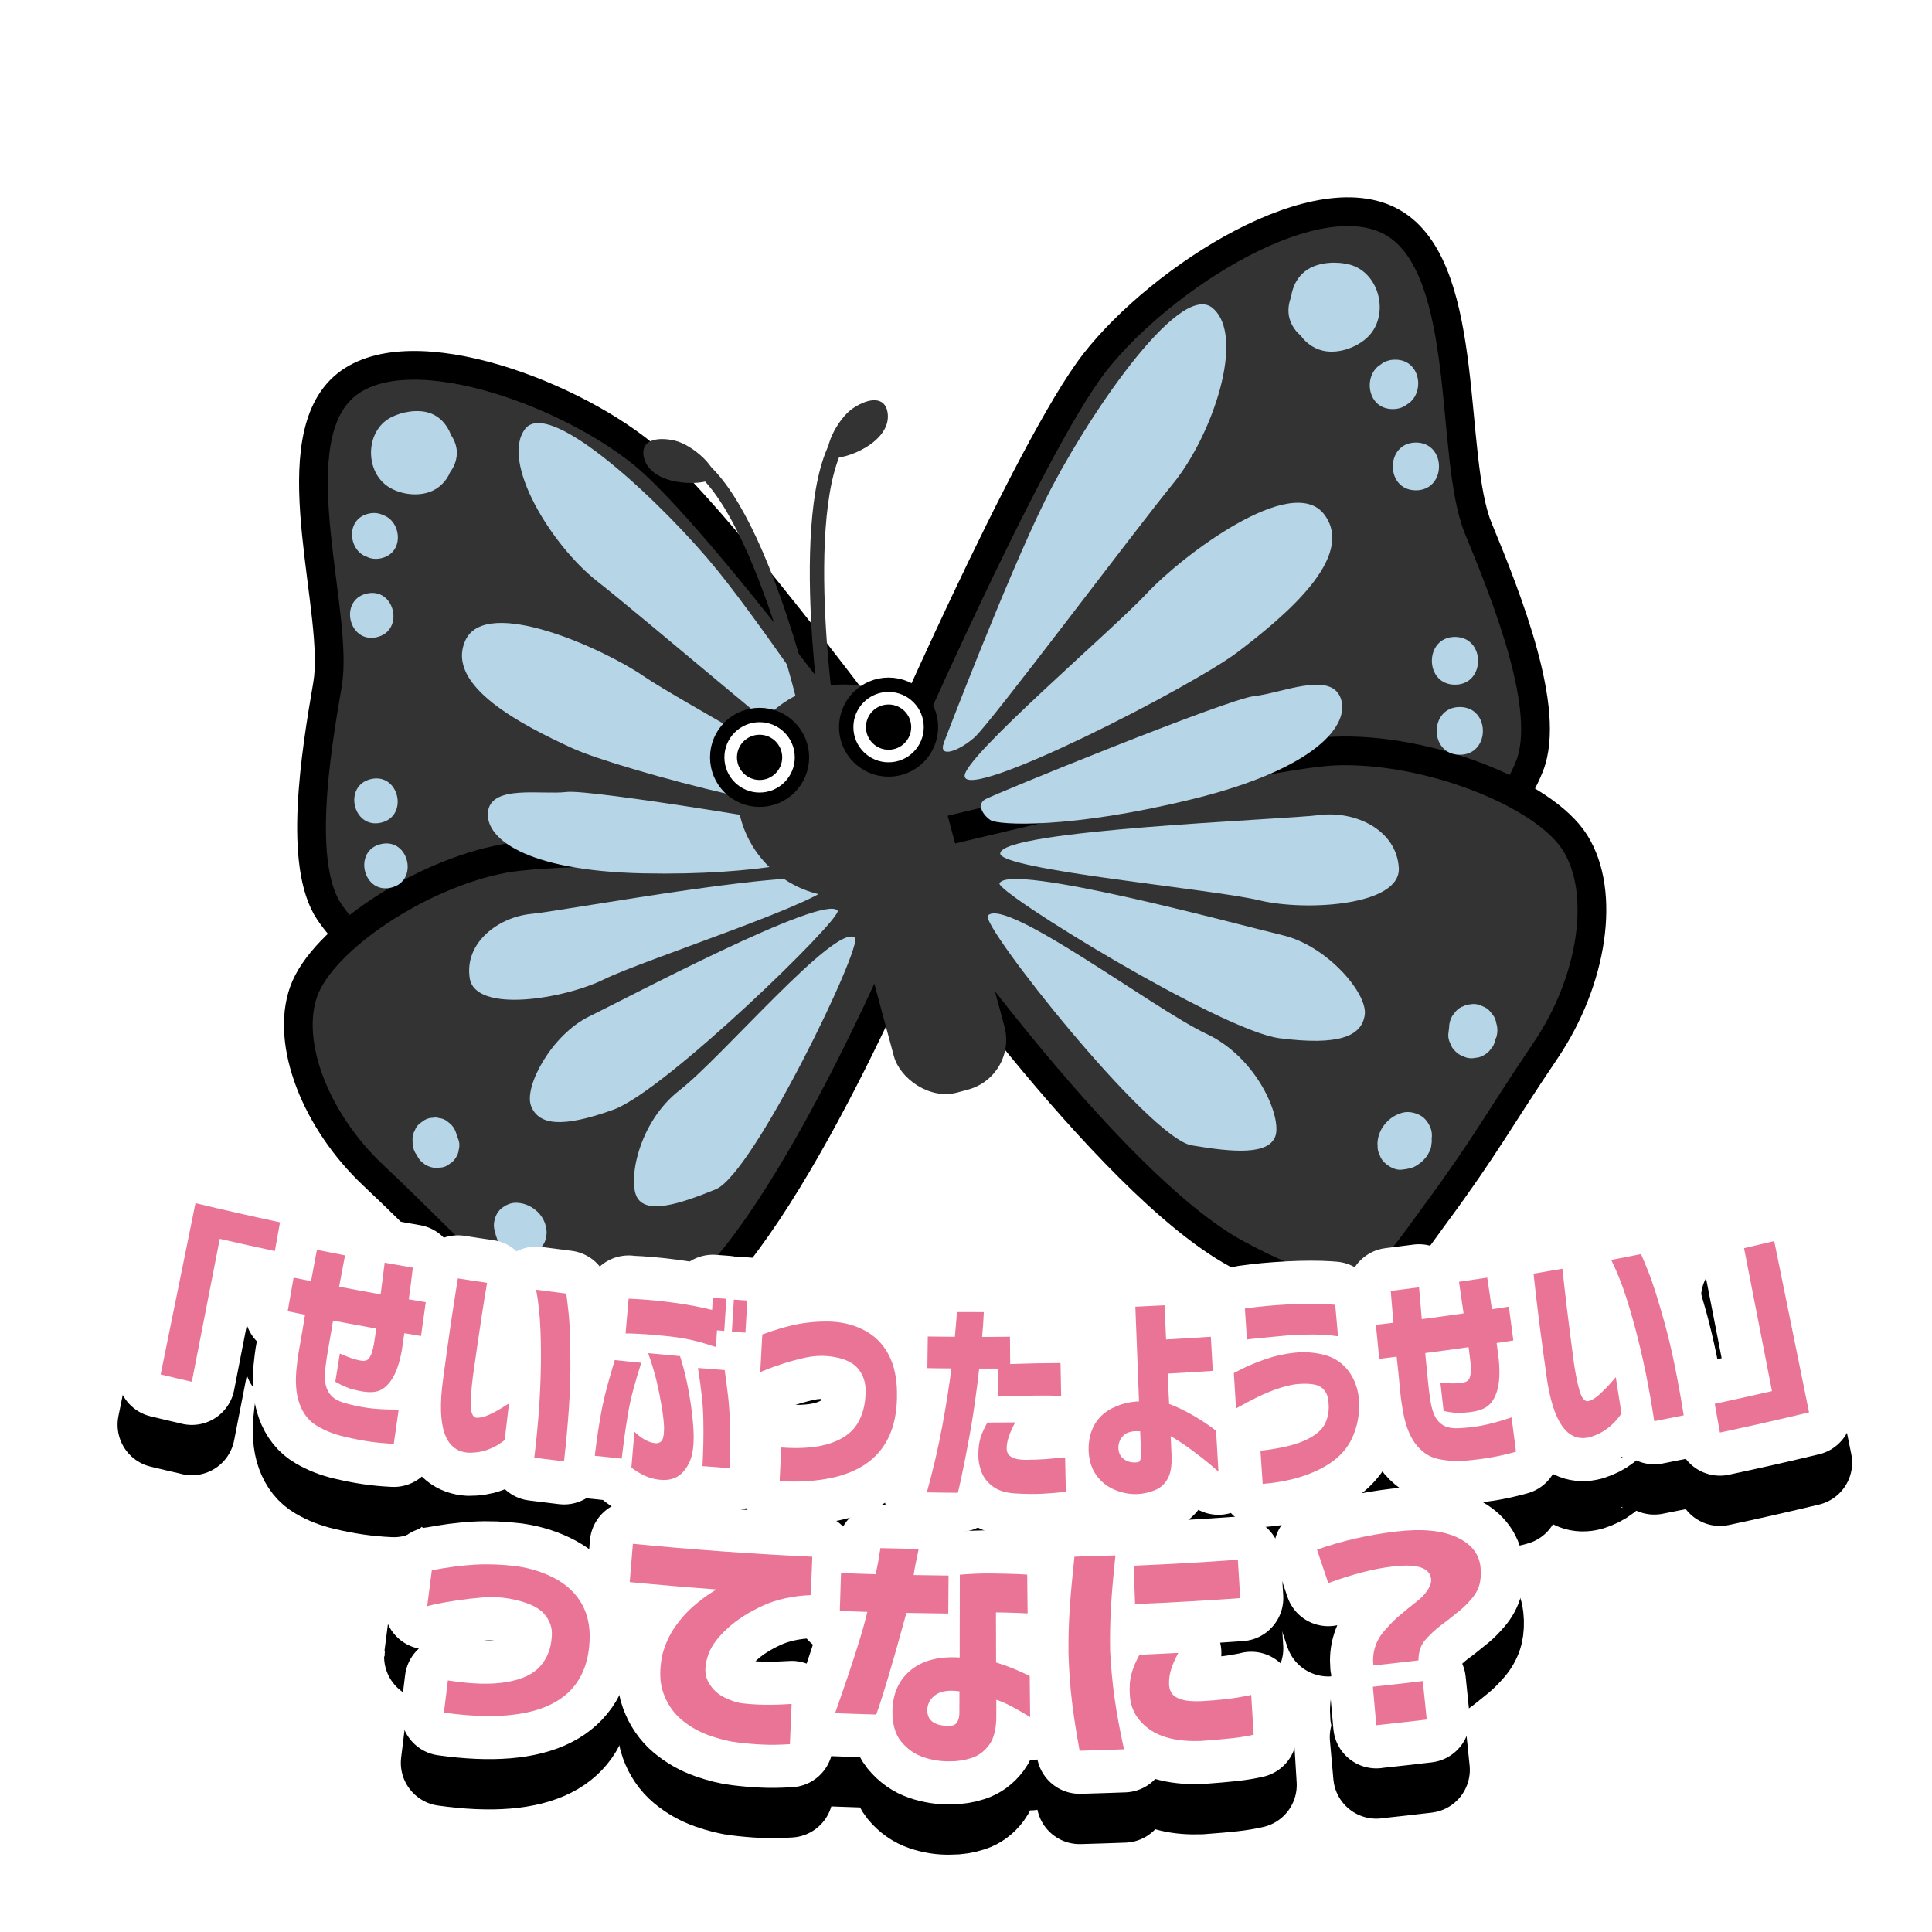 <?xml version="1.0" encoding="UTF-8"?><svg id="_レイヤー_2" xmlns="http://www.w3.org/2000/svg" width="269" height="269" xmlns:xlink="http://www.w3.org/1999/xlink" viewBox="0 0 269 269"><defs><style>.cls-1,.cls-2{stroke-width:12px;}.cls-1,.cls-2,.cls-3{fill:none;}.cls-1,.cls-2,.cls-3,.cls-4{stroke-linecap:round;stroke-linejoin:round;}.cls-1,.cls-5,.cls-4{stroke:#000;}.cls-6,.cls-7,.cls-5{fill:#fff;}.cls-8{fill:#e97495;}.cls-9,.cls-4{fill:#333;}.cls-2{stroke:#fff;}.cls-7{filter:url(#drop-shadow-1);}.cls-5{stroke-miterlimit:10;}.cls-5,.cls-3{stroke-width:2px;}.cls-3{stroke:#333;}.cls-4{stroke-width:4px;}.cls-10{fill:#b6d5e7;}</style><filter id="drop-shadow-1" filterUnits="userSpaceOnUse"><feOffset dx="0" dy="0"/><feGaussianBlur result="blur" stdDeviation="8"/><feFlood flood-color="#000" flood-opacity=".4"/><feComposite in2="blur" operator="in"/><feComposite in="SourceGraphic"/></filter></defs><g id="A"><circle class="cls-7" cx="134.37" cy="134.87" r="110"/><g><path class="cls-6" d="m82.65,191.57c-4.92,0-8.35-3.04-12.32-6.55-.53-.47-1.08-.96-1.65-1.45-5.3-4.59-8.26-7.51-11.69-10.89-1.96-1.93-4.18-4.12-7.1-6.88-8.97-8.46-13.35-20.55-10.42-28.76.95-2.65,2.9-5.12,4.85-7.09-.33-.42-.64-.84-.92-1.26-4.83-7.13-2.92-21.22-.74-33.86.54-3.11-.11-8.16-.79-13.51-1.35-10.61-2.88-22.63,3.37-29.04,2.83-2.91,7.02-4.38,12.44-4.38,10.4,0,23.11,5.4,31.21,11.08.77-.46,1.85-.83,3.33-.83.72,0,1.5.09,2.3.26,2.96.64,7.09,3.8,7.79,6.75.06.25.09.5.11.74,2.72,3.56,5.38,8.92,7.93,15.99.15.18.3.37.44.55-.15-6.5.2-13.26,1.69-18.32-.08-.23-.13-.48-.17-.73-.41-3.01,2.32-7.43,4.86-9.09,1.6-1.04,3.13-1.57,4.56-1.57,2.44,0,4.32,1.58,4.78,4.03.55,2.87-.83,5.64-3.72,7.65l-4.02,27.95c.81.06,1.62.18,2.42.35.82-.25,1.68-.37,2.54-.37,1.03,0,2.04.18,3.01.53.03.01.06.02.1.04,7.62-16.69,17.35-36.76,23.24-44.3,8.36-10.69,25.46-22.14,37.6-22.14,3.22,0,6.03.77,8.35,2.28,7.93,5.17,9.14,18.01,10.22,29.33.55,5.75,1.06,11.19,2.36,14.33,5.21,12.63,10.5,26.83,7.15,35.32-.22.56-.46,1.12-.73,1.68,2.52,1.6,5.18,3.73,6.8,6.29,4.93,7.81,3.19,21.35-4.13,32.2-2.41,3.57-4.21,6.37-5.8,8.84-2.78,4.32-5.18,8.05-9.62,14.07-.48.65-.94,1.29-1.39,1.9-3.86,5.33-7.19,9.94-14.08,9.94h0c-4.13,0-9.08-1.68-16.06-5.46-7.55-4.09-17.31-13.27-29.04-27.32-1.3,2.25-3.45,4-6.15,4.72l-1.51.41c-.87.23-1.76.35-2.65.35-4.36,0-8.23-2.8-9.63-6.89-6.53,13.09-14.91,27.62-22.73,34.44-6.94,6.05-11.84,8.64-16.37,8.64Z"/><path class="cls-6" d="m187.68,29.47c2.52,0,4.81.55,6.71,1.79,10.5,6.84,7.37,32.43,11.44,42.3,4.07,9.86,10.2,25.28,7.14,33.08-.51,1.29-1.18,2.61-1.98,3.91,3.78,2.01,6.77,4.35,8.3,6.77,4.37,6.92,2.48,19.21-4.08,28.92s-8.39,13.38-15.36,22.81c-4.44,6.01-7.03,10.62-13.05,10.62-3.43,0-7.99-1.5-14.63-5.1-9.92-5.37-22.71-19.71-32.34-31.71v.05c1.04,3.83-1.22,7.77-5.06,8.81l-1.51.41c-.63.17-1.25.25-1.87.25-3.17,0-6.07-2.11-6.93-5.32l-1.91-7.08c-6.39,13.59-16.45,32.81-25.49,40.7-6.57,5.73-10.89,7.9-14.4,7.9-4.33,0-7.43-3.3-12.01-7.27-8.3-7.19-10.72-10.16-18.7-17.69-7.98-7.53-12.23-18.36-9.65-25.57.9-2.52,3.15-5.28,6.2-7.89-1-1.02-1.88-2.08-2.61-3.16-4.4-6.49-1.96-21.83-.26-31.67,1.7-9.84-6.41-32.57,1.78-40.97,2.39-2.45,6.04-3.47,10.29-3.47,10.33,0,24.18,6.04,31.94,12.39-.13-1.41.92-2.13,2.6-2.13.5,0,1.07.07,1.67.2,2.72.59,6.55,4.31,5.29,5.32,0,0,0,0,0,0,3.38,3.86,6.31,10.5,8.53,16.72,2.26,2.81,4.5,5.66,6.63,8.41-.66-7.64-1.26-20.75,1.46-28.11,0,0,0,0,0,0-1.54-.49.7-5.33,3.03-6.86,1.08-.71,2.1-1.08,2.92-1.08.95,0,1.63.51,1.84,1.59.44,2.32-1.46,4.16-3.54,5.27l-4.44,30.83c.5.64.98,1.28,1.46,1.9.13,0,.25,0,.38,0,1.3,0,2.62.17,3.93.54.74-.33,1.55-.5,2.38-.5.66,0,1.33.11,1.99.35.96.35,1.77.91,2.4,1.63,6.56-14.5,17.95-38.72,24.32-46.86,7.62-9.74,23.84-20.98,35.24-20.98m-91.29,40.53l-1.59-2.84c-.44-.05-.88-.14-1.32-.25.92.94,1.89,1.98,2.9,3.09m91.29-46.53c-13.44,0-31.2,12.09-39.96,23.29-5.8,7.42-15.06,26.3-22.58,42.66-.46-.06-.93-.08-1.4-.08-.51,0-1.02.03-1.52.1l3.37-23.39c3.15-2.64,4.58-6.16,3.87-9.86-.74-3.87-3.85-6.46-7.73-6.46-2.02,0-4.11.69-6.2,2.06-3.4,2.22-6.78,7.7-6.19,12.01.01.09.03.18.04.27-.46,1.74-.8,3.64-1.05,5.63-1-1.88-2.02-3.53-3.04-4.96-.02-.09-.04-.18-.06-.26-.99-4.23-6.1-8.14-10.07-9-1.02-.22-2.01-.33-2.94-.33-1.15,0-2.15.16-3.01.43-8.55-5.6-21.11-10.68-31.53-10.68-6.26,0-11.17,1.78-14.59,5.29-7.25,7.44-5.63,20.23-4.2,31.51.62,4.9,1.27,9.96.81,12.63-2.21,12.85-4.14,27.18.77,35.37-1.8,2.12-3.08,4.24-3.83,6.35-3.36,9.43,1.24,22.57,11.19,31.95,2.9,2.74,5.02,4.82,7.06,6.84,3.46,3.42,6.46,6.36,11.83,11.02.56.49,1.11.97,1.63,1.43,4.06,3.59,8.26,7.3,14.31,7.3,5.32,0,10.81-2.8,18.34-9.38,6.24-5.44,13.3-15.74,21.07-30.69,2.41,2.41,5.74,3.87,9.32,3.87,1.16,0,2.31-.15,3.44-.46l1.51-.41c2.04-.55,3.88-1.56,5.4-2.93,10.96,12.8,20.22,21.28,27.58,25.27,7.44,4.03,12.83,5.82,17.49,5.82,8.43,0,12.54-5.68,16.51-11.18.44-.61.89-1.23,1.37-1.88,4.5-6.1,6.93-9.87,9.74-14.24,1.66-2.58,3.38-5.25,5.76-8.79,8.09-11.98,9.81-26.57,4.18-35.48-1.29-2.04-3.17-3.98-5.62-5.79,3.36-9.55-2.02-24.11-7.36-37.05-1.13-2.73-1.64-8.19-2.14-13.47-1.14-12-2.43-25.61-11.57-31.56-2.82-1.83-6.18-2.76-9.99-2.76h0Z"/></g><g><g><path class="cls-4" d="m128.35,110.39s-27.79-38.16-38.73-47.12c-10.94-8.96-34.06-17.33-42.25-8.93-8.19,8.4-.08,31.13-1.77,40.97-1.7,9.84-4.13,25.18.26,31.67,4.4,6.49,14.21,12.72,23.15,9.67,8.95-3.04,57.53-15.41,57.53-15.41l1.8-10.86Z"/><path class="cls-4" d="m129.08,125.22s-17.35,42.65-32.03,55.45c-14.68,12.8-18.11,7.82-26.41.63s-10.72-10.16-18.7-17.69c-7.98-7.53-12.23-18.36-9.65-25.57,2.57-7.21,16.19-16.36,27.94-18.51,10.14-1.85,57.63-.83,57.63-.83l1.22,6.52Z"/><path class="cls-10" d="m119.68,107.32s-12.63-19.06-19.78-27.9c-7.15-8.84-23.35-24.27-26.8-19.68-3.45,4.59,3.7,16.23,10.06,21.2,6.36,4.98,30,25.22,32.46,26.58,2.46,1.36,5.3,1.66,4.06-.2Z"/><path class="cls-10" d="m117.99,112.17c.58,3.41-31.59-4.9-38.36-8.02-6.77-3.12-17.71-8.63-14.84-14.97,2.86-6.34,19.35,1.21,24.77,4.93,5.42,3.71,28.02,15.62,28.43,18.06Z"/><path class="cls-10" d="m116.07,115.72c-1.06-.37-33.74-5.87-37.19-5.45-3.45.42-10.35-1.03-10.92,2.65-.57,3.68,5.04,8.33,21.59,8.68,16.55.34,25.58-2.24,26.4-3.09s1.33-2.37.12-2.79Z"/><path class="cls-10" d="m115.67,123.01c.5,2.09-26.03,10.61-31.58,13.35s-17.93,4.78-18.69-.17,4-8.52,8.63-8.95c4.64-.43,40.93-7.22,41.64-4.23Z"/><path class="cls-10" d="m116.62,126.79c.78.97-23.97,25.09-31.2,27.71-7.23,2.61-10.45,2.14-11.48-.52s2.85-9.91,8.12-12.47c5.27-2.56,32.65-17.09,34.56-14.72Z"/><path class="cls-10" d="m119.02,130.56c1.26.92-14.1,32.88-19.36,35.03-5.26,2.16-9.51,3.4-10.9,1.23s.01-10.49,5.86-15.02c5.85-4.52,21.68-23.23,24.4-21.25Z"/><path class="cls-10" d="m54.42,58.13c1.52-.8,3.71-1.18,5.35-.64,1.48.48,2.51,1.68,3.03,3.09.56.82.88,1.8.8,2.77-.07.85-.39,1.69-.92,2.38-.52,1.27-1.56,2.31-2.86,2.77-1.75.62-3.97.34-5.57-.61-3.48-2.05-3.48-7.84.16-9.76Z"/><path class="cls-10" d="m51.35,71.51c.77-.17,1.44-.07,1.99.21,2.56.85,3.02,5.27-.28,6.01-.77.17-1.44.07-1.99-.21-2.56-.85-3.02-5.27.28-6.01Z"/><path class="cls-10" d="m51.08,82.64c3.91-.88,5.28,5.2,1.36,6.08-3.91.88-5.28-5.2-1.36-6.08Z"/><path class="cls-10" d="m51.67,108.47c3.91-.88,5.28,5.2,1.36,6.08-3.91.88-5.28-5.2-1.36-6.08Z"/><path class="cls-10" d="m53.06,117.52c3.91-.88,5.28,5.2,1.36,6.08-3.91.88-5.28-5.2-1.36-6.08Z"/><path class="cls-10" d="m57.44,158.88c0-.11,0-.21,0-.32,0-.42.11-.8.31-1.16.14-.38.37-.7.68-.97.22-.16.44-.31.66-.47.38-.22.78-.33,1.2-.33.27-.06.55-.05.81.04.4.04.78.17,1.12.41.2.17.41.34.61.51.38.41.63.89.76,1.44.1.27.19.53.29.8.11.41.11.82,0,1.23-.04.4-.17.78-.41,1.12-.21.36-.49.64-.84.85-.32.27-.69.45-1.11.52-.28.02-.55.05-.83.07-.55-.03-1.05-.19-1.52-.48-.2-.17-.41-.34-.61-.51-.23-.25-.4-.53-.53-.82-.07-.11-.15-.21-.22-.31-.27-.51-.39-1.04-.36-1.62Z"/><path class="cls-10" d="m68.77,170.43c.07-.79.37-1.6.99-2.13.63-.54,1.42-.89,2.27-.83,1.11.07,2.07.53,2.86,1.3.55.53,1.07,1.44,1.14,2.21.11.41.11.82,0,1.23-.04.4-.17.78-.41,1.12-.44.63-1.15,1.29-1.95,1.37-.76.08-1.43.14-2.16-.15-.32-.13-.66-.27-.94-.47-.28-.2-.6-.44-.81-.72-.3-.3-.51-.65-.61-1.05-.1-.22-.16-.45-.19-.69-.15-.39-.22-.81-.19-1.2Z"/></g><path class="cls-4" d="m123.09,108.64s20.04-46.28,29.35-58.18c9.31-11.9,31.45-26.04,41.95-19.19,10.5,6.84,7.37,32.43,11.44,42.3,4.07,9.86,10.2,25.28,7.14,33.08-3.07,7.79-11.84,16.58-21.87,15.5-10.04-1.08-63.58-2.6-63.58-2.6l-4.42-10.9Z"/><path class="cls-4" d="m125.8,124.26s28.07,40.4,46.37,50.31c18.3,9.91,20.71,3.92,27.68-5.52,6.97-9.44,8.8-13.1,15.36-22.81,6.56-9.71,8.45-22,4.08-28.92-4.37-6.92-20.71-13.26-33.46-12.75-11.01.44-60.27,12.62-60.27,12.62l.25,7.08Z"/><path class="cls-10" d="m131.42,103.4s8.71-22.83,14.09-33.72c5.38-10.89,18.66-30.76,23.33-26.79,4.67,3.97-.06,17.78-5.52,24.46-5.46,6.68-25.38,33.31-27.62,35.3-2.24,1.99-5.13,2.97-4.27.75Z"/><path class="cls-10" d="m134.31,108.06c.19,3.69,31.79-12.5,38.11-17.34,6.32-4.84,16.44-13.14,11.97-19.08-4.47-5.94-19.88,5.79-24.67,10.93-4.78,5.14-25.55,22.84-25.41,25.48Z"/><path class="cls-10" d="m137.14,111.31c1.02-.63,33.8-14.01,37.49-14.39,3.7-.37,10.55-3.5,12.01.21,1.46,3.71-3.31,9.87-20.48,14.1-17.17,4.23-27.19,3.66-28.25,2.96s-1.94-2.16-.77-2.88Z"/><path class="cls-10" d="m139.26,118.82c-.03,2.3,29.62,4.97,36.05,6.53,6.43,1.56,19.81.79,19.45-4.55s-6.16-7.95-11.09-7.31c-4.93.64-44.36,2.05-44.4,5.34Z"/><path class="cls-10" d="m139.16,122.98c-.59,1.2,30.86,20.55,39.01,21.58,8.15,1.03,11.39-.21,11.85-3.23.45-3.02-5.29-9.66-11.38-11.1-6.09-1.44-38.04-10.17-39.47-7.25Z"/><path class="cls-10" d="m137.54,127.48c-1.1,1.25,22.39,30.97,28.38,31.99s10.71,1.32,11.65-1.26-2.47-10.94-9.62-14.28c-7.16-3.35-28.03-19.15-30.41-16.44Z"/><circle class="cls-9" cx="117.42" cy="110.1" r="14.8"/><rect class="cls-9" x="120.05" y="106.6" width="15.94" height="46.11" rx="7.18" ry="7.18" transform="translate(-29.32 37.77) rotate(-15.08)"/><g><path class="cls-3" d="m114.95,97.76s-5.08-37.21,5.67-39.41"/><path class="cls-9" d="m115.77,63.67c1.64.52,8.6-2.13,7.79-6.35-.39-2.03-2.42-2.03-4.75-.51-2.33,1.53-4.58,6.37-3.03,6.86Z"/><path class="cls-3" d="m112.11,98.2s-8.56-36.56-19.39-34.78"/><path class="cls-9" d="m99.16,66.65c-1.34,1.07-8.79,1.08-9.55-3.15-.36-2.03,1.54-2.76,4.26-2.17,2.72.59,6.55,4.31,5.29,5.32Z"/></g><g><circle class="cls-5" cx="105.76" cy="105.45" r="5.9"/><circle cx="105.76" cy="105.45" r="3.15"/></g><g><circle class="cls-5" cx="123.72" cy="101.24" r="5.9"/><circle cx="123.72" cy="101.24" r="3.15"/></g><path class="cls-10" d="m187.93,36.85c-1.77-.48-4.15-.36-5.73.59-1.43.85-2.23,2.34-2.44,3.93-.39.99-.49,2.08-.19,3.07.27.87.8,1.68,1.51,2.26.84,1.2,2.17,2.05,3.63,2.22,1.97.24,4.22-.58,5.67-1.94,3.14-2.95,1.8-8.99-2.45-10.14Z"/><path class="cls-10" d="m194.26,50.08c-.84,0-1.52.26-2.03.68-2.47,1.49-1.92,6.2,1.69,6.2.84,0,1.52-.26,2.03-.68,2.47-1.49,1.92-6.2-1.69-6.2Z"/><path class="cls-10" d="m197.14,61.62c-4.28,0-4.29,6.65,0,6.65s4.29-6.65,0-6.65Z"/><path class="cls-10" d="m202.58,88.68c-4.28,0-4.29,6.65,0,6.65s4.29-6.65,0-6.65Z"/><path class="cls-10" d="m203.25,98.44c-4.28,0-4.29,6.65,0,6.65s4.29-6.65,0-6.65Z"/><path class="cls-10" d="m208.36,142.58c-.02-.11-.05-.22-.07-.34-.1-.43-.3-.81-.6-1.13-.23-.36-.55-.65-.93-.86-.26-.11-.53-.22-.79-.34-.44-.14-.88-.16-1.33-.06-.3,0-.58.08-.84.23-.41.13-.77.36-1.07.69-.17.22-.35.45-.52.67-.3.52-.45,1.08-.45,1.68-.04.3-.08.6-.11.9-.02.46.08.89.29,1.28.13.41.36.77.69,1.07.3.32.66.55,1.07.69.4.21.82.3,1.28.29.29-.04.59-.08.88-.12.56-.16,1.05-.44,1.47-.86.17-.22.35-.45.52-.67.18-.31.29-.64.36-.98.05-.13.11-.25.16-.38.16-.59.16-1.18,0-1.77Z"/><path class="cls-10" d="m199.26,157.28c-.26-.81-.76-1.58-1.53-1.99-.78-.41-1.69-.59-2.56-.34-1.14.34-2.03,1.04-2.68,2.02-.45.68-.78,1.76-.68,2.57-.02.46.08.89.29,1.28.13.41.36.77.69,1.07.61.56,1.5,1.07,2.35.97.81-.09,1.53-.18,2.22-.66.3-.21.62-.43.87-.71.25-.27.53-.6.68-.94.24-.38.37-.79.39-1.24.06-.25.06-.51.04-.76.06-.45.04-.9-.09-1.29Z"/></g><g><g><path d="m26.71,199.39c-1.45-.33-2.9-.67-4.34-1.02,1.62-7.95,3.24-15.9,4.85-23.85,3.91.94,7.84,1.83,11.77,2.67-.24,1.33-.48,2.67-.72,4-2.56-.55-5.12-1.11-7.67-1.7-1.3,6.64-2.59,13.27-3.89,19.91Z"/><path d="m42.45,190.06c-.8-.16-1.6-.32-2.39-.49.27-1.56.54-3.12.82-4.68.81.17,1.62.33,2.43.49.29-1.61.57-3.06.82-4.36,1.3.26,2.6.52,3.91.77-.25,1.3-.52,2.76-.82,4.36,1.93.37,3.85.73,5.78,1.07.21-1.6.39-3.07.56-4.41,1.31.23,2.61.46,3.92.69-.15,1.28-.33,2.75-.56,4.41.79.13,1.57.27,2.36.4-.22,1.57-.44,3.14-.66,4.71-.77-.13-1.55-.26-2.32-.39-.03.18-.05.36-.08.52-.04.25-.08.54-.13.88-.05.34-.09.64-.13.91-.31,1.75-.76,3.1-1.36,4.04-.6.94-1.28,1.51-2.04,1.73-.76.21-1.82.15-3.17-.2-.79-.16-1.69-.54-2.7-1.13.21-1.31.42-2.62.63-3.92.65.29,1.19.51,1.62.65.43.14.78.24,1.06.29.33.08.62.1.88.05.26-.04.49-.25.68-.6.19-.35.36-.94.51-1.75.08-.5.15-1,.23-1.5.03-.2.06-.41.09-.61-2-.36-4-.73-6-1.11-.04.12-.12.54-.23,1.27-.12.73-.26,1.56-.43,2.49-.17.94-.31,1.82-.4,2.64-.14,1.07-.12,1.94.04,2.62.17.67.49,1.22.98,1.64.49.42,1.24.74,2.28.98,1.17.3,2.28.5,3.32.6,1.04.1,2.23.15,3.56.14-.23,1.59-.46,3.18-.68,4.77-1.24-.06-2.37-.17-3.4-.32-1.03-.15-2.2-.37-3.5-.68-1.34-.31-2.58-.79-3.73-1.46-1.15-.66-1.99-1.71-2.5-3.13-.52-1.42-.63-3.24-.35-5.46.09-.87.23-1.81.43-2.84.19-1.03.42-2.37.68-4.02Z"/><path d="m63.78,185c1.35.21,2.69.42,4.04.61,0,.04-.08.5-.23,1.36-.15.87-.32,1.98-.53,3.33-.21,1.35-.42,2.77-.63,4.26-.22,1.49-.41,2.85-.59,4.11-.2,1.63-.3,2.95-.29,3.98.01,1.03.25,1.61.7,1.74.52.05,1.14-.08,1.85-.41.71-.33,1.34-.67,1.89-1.02.55-.35.84-.54.88-.55-.2,1.71-.4,3.42-.6,5.12-.02,0-.24.15-.67.46-.43.31-1.01.6-1.76.88-.75.28-1.61.41-2.58.4-1.65-.1-2.77-1-3.36-2.69-.59-1.69-.66-4.15-.23-7.38.17-1.31.37-2.78.6-4.39.22-1.61.45-3.16.67-4.64.22-1.48.42-2.71.57-3.67.16-.96.24-1.46.24-1.5Zm10.87,1.57c1.39.19,2.79.36,4.19.54.02,0,.12.86.31,2.56.19,1.7.28,4.28.27,7.74,0,3.45-.3,7.8-.89,13.06-1.38-.16-2.76-.33-4.14-.51,0-.04.07-.59.19-1.65.12-1.06.26-2.46.4-4.19.14-1.74.24-3.65.3-5.73.06-2.08.05-4.15-.03-6.19-.08-2.05-.28-3.92-.6-5.61Z"/><path d="m82.81,209.7c.16-1.28.31-2.41.46-3.42.15-1,.34-2.08.55-3.22.24-1.14.5-2.21.77-3.22.28-1,.52-1.83.71-2.47.2-.65.3-.98.3-1,1.23.13,2.45.26,3.68.38-.46,1.45-.83,2.72-1.12,3.79-.29,1.08-.53,2.16-.71,3.24-.19,1.15-.36,2.2-.49,3.15-.13.95-.26,2.01-.4,3.16-1.26-.13-2.51-.26-3.77-.4Zm4.73-21.88c1.09.05,2.08.11,2.97.19.89.08,1.92.19,3.07.34,1.15.15,2.21.32,3.18.51.97.2,1.75.37,2.36.52,0,0,.02,0,.03,0,.04-.56.08-1.12.11-1.68.62.05,1.24.1,1.87.14-.1,1.49-.19,2.98-.29,4.47-.34-.03-.67-.05-1.01-.08-.05.78-.1,1.55-.15,2.33-1.18-.4-2.27-.72-3.25-.95-.98-.23-2.06-.41-3.25-.54-1.8-.19-3.25-.31-4.36-.36-1.11-.05-1.68-.07-1.72-.05.14-1.62.29-3.24.43-4.86Zm2.7,7.59c1.48.14,2.96.28,4.44.41.03.05.2.61.5,1.7.3,1.09.58,2.42.85,4.01.27,1.58.44,3.12.53,4.6.1,2.05-.11,3.59-.65,4.63-.54,1.04-1.21,1.72-2.02,2.04-.81.32-1.79.35-2.92.08-.95-.21-1.97-.73-3.06-1.54.14-1.66.28-3.33.42-4.99.52.49,1.01.86,1.46,1.11.45.25.9.41,1.35.47.39.06.71-.03.95-.27.24-.24.37-.87.37-1.89-.03-.82-.14-1.79-.33-2.93-.19-1.14-.42-2.28-.68-3.41-.26-1.13-.66-2.47-1.2-4.02Zm11.38,16.01c-1.27-.09-2.54-.19-3.81-.29.06-1.16.1-2.22.12-3.19.02-.97.02-2.03,0-3.2-.02-1.1-.09-2.21-.21-3.32-.12-1.11-.3-2.43-.54-3.95,1.24.1,2.48.2,3.72.29.19,1.37.35,2.57.47,3.61.12,1.04.2,2.14.24,3.31.04,1.17.06,2.26.05,3.28,0,1.02-.01,1.85-.02,2.48-.01.63-.02.96-.02.98Zm.28-19c.09-1.49.19-2.98.28-4.47.62.05,1.24.09,1.87.13-.09,1.49-.18,2.98-.26,4.47-.63-.04-1.25-.09-1.88-.13Z"/><path d="m106.15,192.8c1.81-.67,3.46-1.15,4.96-1.44,1.5-.28,3.08-.4,4.73-.34,1.72.1,3.27.52,4.66,1.29,1.39.76,2.46,1.86,3.22,3.3.76,1.44,1.15,3.2,1.17,5.27.08,4.34-1.21,7.56-3.9,9.63-2.69,2.07-6.86,3.01-12.44,2.72.08-1.56.15-3.13.23-4.69,2.82.2,5.12,0,6.88-.6,1.76-.6,3.01-1.52,3.74-2.75.74-1.23,1.1-2.69,1.12-4.37.04-1.33-.34-2.44-1.12-3.34-.78-.9-2.15-1.45-4.1-1.66-1.04-.09-2.07-.02-3.09.19-1.02.22-2.02.49-3.01.8-.99.32-1.79.6-2.42.85-.62.25-.93.39-.93.41.1-1.76.19-3.52.29-5.28Z"/><path d="m129.12,197.51c.02-1.47.04-2.95.06-4.42,1.26.02,2.51.03,3.77.04.1-1.08.17-1.92.22-2.52.05-.6.07-.91.07-.93,1.25,0,2.5.01,3.74.01-.05,1.18-.13,2.33-.24,3.45,1.29,0,2.58,0,3.88-.02,0,1.27.02,2.53.03,3.8,2.56-.09,4.9-.13,7.01-.14.03,1.52.06,3.05.09,4.57-1.07-.04-2.25-.05-3.52-.04-1.27.01-3.02.06-5.23.13-.03-1.3-.07-2.59-.1-3.89-.85,0-1.71,0-2.56,0-.41,3.57-.85,6.64-1.32,9.21-.47,2.57-.87,4.56-1.17,5.97-.31,1.41-.47,2.11-.49,2.11-1.44,0-2.87-.03-4.31-.05.85-3.06,1.56-6.09,2.12-9.09.56-3,.99-5.72,1.3-8.17-1.11,0-2.22-.02-3.33-.04Zm8.35,7.56c1.29,0,2.58-.01,3.88-.02-.84,1.54-1.24,2.8-1.18,3.76.06.96.95,1.45,2.65,1.45,1.05-.01,1.96-.05,2.74-.1.78-.06,1.69-.14,2.74-.24.03,1.6.07,3.19.1,4.79-1.19.13-2.29.22-3.3.27-1.01.05-2.17.04-3.48-.03-1.38-.05-2.47-.35-3.26-.9-.79-.55-1.35-1.22-1.67-2.02-.32-.8-.48-1.63-.48-2.5.02-.98.13-1.77.32-2.38.2-.61.51-1.3.93-2.07Z"/><path d="m163.11,209.83c.06,1.26-.11,2.27-.51,3.02-.4.75-.99,1.29-1.77,1.62-.78.33-1.6.51-2.45.55-1.06.05-2.12-.15-3.19-.6-1.06-.45-1.92-1.13-2.57-2.06-.65-.92-1-2.07-1.05-3.44-.02-1.43.28-2.65.88-3.65.6-1.01,1.47-1.77,2.61-2.3,1.13-.53,2.31-.81,3.53-.85-.17-4.39-.34-8.79-.51-13.18,1.35-.06,2.71-.13,4.06-.2.07,1.59.15,3.17.22,4.76,2.08-.11,4.15-.24,6.23-.38.09,1.58.18,3.17.27,4.75-2.09.14-4.19.27-6.28.38.07,1.41.13,2.82.2,4.23.94.34,1.92.8,2.94,1.37,1.02.57,1.86,1.1,2.55,1.59.68.49,1.03.75,1.05.79.11,1.89.22,3.79.33,5.68-.02-.04-.38-.35-1.07-.94-.69-.59-1.56-1.27-2.59-2.03-1.03-.77-2.03-1.43-2.99-1.98.04.96.09,1.93.13,2.89Zm-4.7.76c.17,0,.3-.14.38-.39.08-.25.11-.66.07-1.22-.04-.9-.07-1.8-.11-2.7-1.1-.07-1.89.13-2.36.62-.47.49-.69,1.07-.67,1.75.04.71.32,1.23.84,1.57.52.34,1.13.47,1.85.37Z"/><path d="m171.8,198.17s.46-.24,1.26-.64c.8-.4,1.84-.83,3.12-1.28,1.28-.45,2.64-.75,4.1-.91,1.48-.14,2.87-.03,4.19.33,1.31.36,2.39,1.07,3.23,2.15.84,1.08,1.34,2.38,1.5,3.9.16,2.07-.18,3.97-1.03,5.69-.84,1.73-2.35,3.14-4.53,4.21-2.18,1.07-4.79,1.74-7.83,1.99-.1-1.54-.21-3.08-.31-4.62,2.69-.3,4.76-.79,6.2-1.44,1.44-.66,2.38-1.45,2.82-2.38.44-.93.58-1.96.43-3.09-.07-.85-.4-1.48-.99-1.92-.58-.43-1.7-.58-3.34-.45-.88.1-1.81.33-2.79.67-.98.34-1.9.73-2.76,1.15-.86.42-1.85.95-2.97,1.57-.1-1.65-.21-3.29-.31-4.94Zm1.53-8.98c1.06-.15,2.04-.26,2.95-.35.9-.08,1.92-.16,3.06-.22,1.16-.06,2.23-.09,3.23-.09.99,0,1.79.03,2.4.07.61.04.92.07.94.09.13,1.46.26,2.91.39,4.37-.02,0-.33-.04-.95-.12-.61-.08-1.42-.12-2.42-.13-1,0-2.08.02-3.25.09-1.8.17-3.26.3-4.37.41-1.11.11-1.67.18-1.69.2-.1-1.44-.19-2.88-.29-4.31Z"/><path d="m194.46,195.9c-.81.1-1.61.19-2.42.29-.16-1.58-.31-3.16-.47-4.73.82-.09,1.63-.19,2.45-.29-.15-1.63-.28-3.11-.38-4.43,1.31-.16,2.63-.33,3.94-.5.11,1.32.24,2.8.38,4.43,1.94-.25,3.88-.52,5.82-.8-.23-1.6-.45-3.06-.64-4.4,1.31-.19,2.62-.38,3.93-.58.2,1.27.42,2.73.65,4.4.79-.12,1.57-.24,2.36-.36.21,1.57.42,3.14.63,4.71-.78.12-1.55.24-2.33.36.02.18.05.36.07.52.03.25.07.54.11.88.04.34.08.64.12.91.17,1.78.1,3.21-.22,4.29-.32,1.09-.82,1.85-1.49,2.29-.67.45-1.7.71-3.09.8-.8.09-1.76.02-2.88-.23-.15-1.32-.3-2.64-.45-3.95.7.07,1.28.11,1.73.11.45,0,.81-.02,1.09-.06.33-.03.62-.1.86-.23.24-.13.4-.39.49-.79.09-.4.1-1.01.02-1.84-.06-.5-.12-1.01-.18-1.51-.03-.21-.05-.41-.08-.62-2.01.29-4.02.56-6.03.82,0,.13.03.55.11,1.29.08.73.17,1.57.25,2.52.09.95.19,1.83.32,2.65.16,1.07.4,1.9.74,2.49.34.59.8,1.01,1.37,1.26.58.25,1.39.32,2.44.22,1.2-.08,2.32-.24,3.34-.48,1.02-.23,2.17-.56,3.44-.99.21,1.59.41,3.18.62,4.78-1.2.33-2.31.59-3.34.77-1.03.18-2.2.34-3.53.46-1.36.13-2.68.05-3.96-.22-1.28-.27-2.36-1.01-3.23-2.2-.88-1.2-1.47-2.9-1.79-5.12-.15-.86-.26-1.81-.35-2.85-.09-1.04-.23-2.4-.42-4.07Z"/><path d="m213.51,184.34c1.34-.22,2.69-.45,4.03-.69,0,.04.05.5.15,1.38.09.88.22,2,.38,3.35.16,1.36.34,2.78.53,4.27.19,1.49.37,2.86.54,4.11.24,1.62.5,2.92.79,3.9.29.98.67,1.46,1.14,1.44.52-.11,1.07-.43,1.66-.97.59-.54,1.1-1.06,1.54-1.57.43-.51.66-.78.7-.81.27,1.7.53,3.39.8,5.09-.02,0-.19.22-.52.65-.33.43-.81.9-1.45,1.4-.64.5-1.43.9-2.36,1.19-1.6.43-2.92-.08-3.93-1.52-1.02-1.44-1.74-3.76-2.19-6.99-.18-1.31-.38-2.77-.6-4.39-.22-1.61-.42-3.16-.6-4.65-.18-1.49-.33-2.72-.43-3.69s-.17-1.47-.17-1.51Zm10.82-1.92c1.39-.26,2.77-.53,4.15-.81.02,0,.34.78.98,2.35.64,1.57,1.41,4.01,2.33,7.32.92,3.31,1.8,7.57,2.64,12.78-1.37.28-2.73.55-4.1.82,0-.04-.09-.59-.26-1.64-.16-1.05-.41-2.43-.74-4.14-.33-1.71-.74-3.56-1.24-5.58-.5-2.01-1.06-3.98-1.68-5.92-.62-1.93-1.32-3.66-2.08-5.18Z"/><path d="m242.83,180.79c1.4-.32,2.8-.65,4.2-.99,1.62,7.95,3.24,15.9,4.85,23.85-4.13.99-8.26,1.93-12.41,2.81-.24-1.33-.48-2.67-.72-4,2.66-.57,5.32-1.16,7.97-1.77-1.3-6.64-2.59-13.27-3.89-19.91Z"/><path d="m60.16,225.63c2.19-.42,4.19-.68,6-.78,1.81-.1,3.71-.03,5.7.21,2.04.29,3.86.87,5.48,1.75,1.62.88,2.84,2.05,3.66,3.5.82,1.45,1.19,3.17,1.09,5.15-.19,4.15-1.93,7.1-5.27,8.79-3.33,1.69-8.35,2.14-15.01,1.2.18-1.49.37-2.98.55-4.48,3.35.53,6.09.6,8.23.22,2.14-.37,3.68-1.11,4.64-2.21.96-1.09,1.49-2.45,1.59-4.05.13-1.25-.25-2.35-1.12-3.3-.87-.95-2.46-1.62-4.79-2.05-1.25-.21-2.49-.27-3.72-.16-1.23.1-2.44.24-3.64.42-1.2.18-2.18.35-2.93.52-.76.17-1.14.26-1.14.29.22-1.68.44-3.35.65-5.03Z"/><path d="m113.1,223.74c-.07,1.78-.14,3.57-.21,5.35-2.55.11-4.77.6-6.69,1.48-1.92.88-3.54,1.91-4.87,3.12-1.33,1.21-2.22,2.38-2.66,3.55-.57,1.55-.61,2.81-.12,3.8.49.98,1.22,1.73,2.17,2.23.96.5,1.86.8,2.7.9,1.05.11,2.06.18,3.04.19.98,0,1.84,0,2.59-.05.75-.04,1.14-.06,1.17-.06-.08,1.87-.16,3.73-.24,5.6-1.47.09-2.76.11-3.87.05-1.12-.05-2.27-.15-3.46-.3-1.11-.12-2.4-.44-3.86-.95-1.46-.51-2.76-1.26-3.9-2.21-1.14-.96-1.98-2.19-2.52-3.69-.54-1.5-.58-3.29-.14-5.39.4-1.46.99-2.76,1.79-3.89.8-1.13,1.64-2.07,2.53-2.83.89-.76,1.64-1.34,2.26-1.74.62-.4.95-.6,1-.59-4.05-.3-8.09-.64-12.13-1.03.15-1.78.29-3.56.44-5.33,8.31.81,16.64,1.41,24.97,1.8Z"/><path d="m116.93,231.3c.06-1.76.12-3.52.17-5.28,1.61.06,3.21.12,4.82.16.23-1.04.4-1.9.5-2.58.11-.67.16-1.02.16-1.05,1.78.05,3.55.09,5.33.12-.38,1.77-.62,2.98-.7,3.63,1.62.03,3.24.05,4.86.07-.01,1.76-.03,3.52-.04,5.29-1.94-.02-3.89-.05-5.83-.09-1.96,7.22-3.39,11.93-4.2,14.15-1.91-.05-3.82-.12-5.73-.19,2.53-7.14,3.99-11.85,4.49-14.1-1.27-.04-2.55-.08-3.82-.13Zm16.71-5.05c1.56-.13,3.04-.19,4.46-.17,1.42.02,2.58.05,3.5.08.92.04,1.39.07,1.42.09.02,1.8.04,3.59.06,5.39-.03,0-.44-.02-1.26-.06-.81-.04-1.86-.06-3.15-.08,0,2.32.02,4.64.02,6.97,1.17.37,2.23.76,3.18,1.19.94.42,1.44.65,1.5.7.02,1.9.04,3.8.06,5.71-.98-.59-1.84-1.09-2.58-1.48-.74-.39-1.45-.7-2.13-.93,0,.76,0,1.52,0,2.28,0,1.77-.33,3.11-1,4.01-.67.9-1.49,1.51-2.45,1.82-.96.31-1.93.47-2.92.46-1.28.04-2.54-.15-3.77-.57-1.23-.41-2.27-1.15-3.12-2.19-.84-1.04-1.24-2.5-1.2-4.37.07-2.4.95-4.27,2.6-5.6,1.65-1.33,3.9-1.9,6.76-1.72,0-3.84.01-7.68.02-11.52Zm-1.25,21.03c.4-.02.69-.19.89-.52.2-.33.3-.76.3-1.29,0-.99,0-1.98.01-2.98-1.42-.2-2.49-.05-3.23.43-.74.48-1.16,1.15-1.25,2.01-.04.86.24,1.49.83,1.87.59.38,1.4.54,2.43.48Z"/><path d="m149.59,223.74c1.91-.05,3.81-.11,5.72-.18-.29,2.72-.5,5.1-.62,7.13-.12,2.03-.16,4.12-.12,6.24.12,2.24.32,4.39.61,6.46.29,2.07.72,4.46,1.32,7.17-2.06.08-4.12.14-6.18.2-.48-2.6-.84-4.93-1.08-6.98-.24-2.05-.4-4.24-.47-6.57-.02-2.19.04-4.31.18-6.36.14-2.05.36-4.41.65-7.11Zm9.05,13.66c1.81-.08,3.61-.17,5.42-.26-.46.87-.79,1.62-.99,2.26-.21.64-.31,1.32-.3,2.05,0,.44.1.86.33,1.24.23.39.67.69,1.32.91.66.22,1.62.31,2.88.26,2.21-.13,3.91-.31,5.11-.52,1.2-.21,1.8-.33,1.8-.36.11,1.85.23,3.7.34,5.55-.87.2-1.83.36-2.9.48-1.07.12-2.56.25-4.47.39-3.11.11-5.5-.45-7.16-1.64-1.66-1.2-2.56-2.73-2.7-4.6-.09-1.19-.02-2.21.21-3.07.23-.86.61-1.76,1.12-2.69Zm-.8-12.4c4.84-.21,9.67-.48,14.51-.83.11,1.78.22,3.56.33,5.34-4.88.35-9.76.63-14.64.83-.06-1.78-.13-3.57-.19-5.35Z"/><path d="m183.36,222.77c3.48-1.24,7.18-2.08,11.12-2.54,3.44-.4,6.17-.16,8.23.75,2.06.91,3.2,2.29,3.42,4.14.1.88.06,1.69-.12,2.42-.19.73-.56,1.42-1.11,2.06-.55.64-1.04,1.13-1.46,1.48-.42.35-1.04.85-1.85,1.49-.7.51-1.23.92-1.58,1.22-.35.3-.77.7-1.25,1.19-.49.49-.82,1-1,1.53-.18.53-.27,1.08-.26,1.67-2.1.25-4.2.49-6.29.71-.08-.93,0-1.8.26-2.6.25-.8.69-1.55,1.3-2.25.61-.7,1.14-1.25,1.58-1.66.44-.4,1.08-.93,1.89-1.59.73-.56,1.26-1,1.62-1.32.36-.33.69-.73,1-1.22.31-.49.44-.95.4-1.39-.17-1.58-1.93-2.15-5.29-1.76-2.7.31-5.7,1.09-9.03,2.32-.53-1.55-1.05-3.11-1.57-4.67Zm8.27,24.45c-.16-1.79-.32-3.58-.48-5.37,2.32-.25,4.64-.51,6.95-.79.18,1.79.36,3.57.55,5.36-2.34.28-4.68.54-7.02.79Z"/><path class="cls-1" d="m26.71,199.39c-1.45-.33-2.9-.67-4.34-1.02,1.62-7.95,3.24-15.9,4.85-23.85,3.91.94,7.84,1.83,11.77,2.67-.24,1.33-.48,2.67-.72,4-2.56-.55-5.12-1.11-7.67-1.7-1.3,6.64-2.59,13.27-3.89,19.91Z"/><path class="cls-1" d="m42.45,190.06c-.8-.16-1.6-.32-2.39-.49.27-1.56.54-3.12.82-4.68.81.17,1.62.33,2.43.49.29-1.61.57-3.06.82-4.36,1.3.26,2.6.52,3.91.77-.25,1.3-.52,2.76-.82,4.36,1.93.37,3.85.73,5.78,1.07.21-1.6.39-3.07.56-4.41,1.31.23,2.61.46,3.92.69-.15,1.28-.33,2.75-.56,4.41.79.13,1.57.27,2.36.4-.22,1.57-.44,3.14-.66,4.71-.77-.13-1.55-.26-2.32-.39-.03.18-.05.36-.08.52-.04.25-.08.54-.13.88-.05.34-.09.64-.13.91-.31,1.75-.76,3.1-1.36,4.04-.6.94-1.28,1.51-2.04,1.73-.76.21-1.82.15-3.17-.2-.79-.16-1.69-.54-2.7-1.13.21-1.31.42-2.62.63-3.92.65.29,1.19.51,1.62.65.43.14.78.24,1.06.29.33.08.62.1.88.05.26-.04.49-.25.68-.6.19-.35.36-.94.51-1.75.08-.5.15-1,.23-1.5.03-.2.06-.41.09-.61-2-.36-4-.73-6-1.11-.04.12-.12.54-.23,1.27-.12.73-.26,1.56-.43,2.49-.17.94-.31,1.82-.4,2.64-.14,1.07-.12,1.94.04,2.62.17.67.49,1.22.98,1.64.49.42,1.24.74,2.28.98,1.17.3,2.28.5,3.32.6,1.04.1,2.23.15,3.56.14-.23,1.59-.46,3.18-.68,4.77-1.24-.06-2.37-.17-3.4-.32-1.03-.15-2.2-.37-3.5-.68-1.34-.31-2.58-.79-3.73-1.46-1.15-.66-1.99-1.71-2.5-3.13-.52-1.42-.63-3.24-.35-5.46.09-.87.23-1.81.43-2.84.19-1.03.42-2.37.68-4.02Z"/><path class="cls-1" d="m63.78,185c1.35.21,2.69.42,4.04.61,0,.04-.08.5-.23,1.36-.15.87-.32,1.98-.53,3.33-.21,1.35-.42,2.77-.63,4.26-.22,1.49-.41,2.85-.59,4.11-.2,1.63-.3,2.95-.29,3.98.01,1.03.25,1.61.7,1.74.52.05,1.14-.08,1.85-.41.71-.33,1.34-.67,1.89-1.02.55-.35.84-.54.88-.55-.2,1.71-.4,3.42-.6,5.12-.02,0-.24.15-.67.46-.43.31-1.01.6-1.76.88-.75.28-1.61.41-2.58.4-1.65-.1-2.77-1-3.36-2.69-.59-1.69-.66-4.15-.23-7.38.17-1.31.37-2.78.6-4.39.22-1.61.45-3.16.67-4.64.22-1.48.42-2.71.57-3.67.16-.96.24-1.46.24-1.5Zm10.87,1.57c1.39.19,2.79.36,4.19.54.02,0,.12.86.31,2.56.19,1.7.28,4.28.27,7.74,0,3.45-.3,7.8-.89,13.06-1.38-.16-2.76-.33-4.14-.51,0-.04.07-.59.19-1.65.12-1.06.26-2.46.4-4.19.14-1.74.24-3.65.3-5.73.06-2.08.05-4.15-.03-6.19-.08-2.05-.28-3.92-.6-5.61Z"/><path class="cls-1" d="m82.81,209.7c.16-1.28.31-2.41.46-3.42.15-1,.34-2.08.55-3.22.24-1.14.5-2.21.77-3.22.28-1,.52-1.83.71-2.47.2-.65.3-.98.3-1,1.23.13,2.45.26,3.68.38-.46,1.45-.83,2.72-1.12,3.79-.29,1.08-.53,2.16-.71,3.24-.19,1.15-.36,2.2-.49,3.15-.13.95-.26,2.01-.4,3.16-1.26-.13-2.51-.26-3.77-.4Zm4.73-21.88c1.09.05,2.08.11,2.97.19.89.08,1.92.19,3.07.34,1.15.15,2.21.32,3.18.51.97.2,1.75.37,2.36.52,0,0,.02,0,.03,0,.04-.56.08-1.12.11-1.68.62.05,1.24.1,1.87.14-.1,1.49-.19,2.98-.29,4.47-.34-.03-.67-.05-1.01-.08-.05.78-.1,1.55-.15,2.33-1.18-.4-2.27-.72-3.25-.95-.98-.23-2.06-.41-3.25-.54-1.8-.19-3.25-.31-4.36-.36-1.11-.05-1.68-.07-1.72-.05.14-1.62.29-3.24.43-4.86Zm2.7,7.59c1.48.14,2.96.28,4.44.41.03.05.2.61.5,1.7.3,1.09.58,2.42.85,4.01.27,1.58.44,3.12.53,4.6.1,2.05-.11,3.59-.65,4.63-.54,1.04-1.21,1.72-2.02,2.04-.81.32-1.79.35-2.92.08-.95-.21-1.97-.73-3.06-1.54.14-1.66.28-3.33.42-4.99.52.49,1.01.86,1.46,1.11.45.25.9.41,1.35.47.39.06.71-.03.95-.27.24-.24.37-.87.37-1.89-.03-.82-.14-1.79-.33-2.93-.19-1.14-.42-2.28-.68-3.41-.26-1.13-.66-2.47-1.2-4.02Zm11.38,16.01c-1.27-.09-2.54-.19-3.81-.29.06-1.16.1-2.22.12-3.19.02-.97.02-2.03,0-3.2-.02-1.1-.09-2.21-.21-3.32-.12-1.11-.3-2.43-.54-3.95,1.24.1,2.48.2,3.72.29.19,1.37.35,2.57.47,3.61.12,1.04.2,2.14.24,3.31.04,1.17.06,2.26.05,3.28,0,1.02-.01,1.85-.02,2.48-.01.63-.02.96-.02.98Zm.28-19c.09-1.49.19-2.98.28-4.47.62.05,1.24.09,1.87.13-.09,1.49-.18,2.98-.26,4.47-.63-.04-1.25-.09-1.88-.13Z"/><path class="cls-1" d="m106.15,192.8c1.81-.67,3.46-1.15,4.96-1.44,1.5-.28,3.08-.4,4.73-.34,1.72.1,3.27.52,4.66,1.29,1.39.76,2.46,1.86,3.22,3.3.76,1.44,1.15,3.2,1.17,5.27.08,4.34-1.21,7.56-3.9,9.63-2.69,2.07-6.86,3.01-12.44,2.72.08-1.56.15-3.13.23-4.69,2.82.2,5.12,0,6.88-.6,1.76-.6,3.01-1.52,3.74-2.75.74-1.23,1.1-2.69,1.12-4.37.04-1.33-.34-2.44-1.12-3.34-.78-.9-2.15-1.45-4.1-1.66-1.04-.09-2.07-.02-3.09.19-1.02.22-2.02.49-3.01.8-.99.32-1.79.6-2.42.85-.62.25-.93.39-.93.41.1-1.76.19-3.52.29-5.28Z"/><path class="cls-1" d="m129.12,197.51c.02-1.47.04-2.95.06-4.42,1.26.02,2.51.03,3.77.04.1-1.08.17-1.92.22-2.52.05-.6.07-.91.07-.93,1.25,0,2.5.01,3.74.01-.05,1.18-.13,2.33-.24,3.45,1.29,0,2.58,0,3.88-.02,0,1.27.02,2.53.03,3.8,2.56-.09,4.9-.13,7.01-.14.03,1.52.06,3.05.09,4.57-1.07-.04-2.25-.05-3.52-.04-1.27.01-3.02.06-5.23.13-.03-1.3-.07-2.59-.1-3.89-.85,0-1.71,0-2.56,0-.41,3.57-.85,6.64-1.32,9.21-.47,2.57-.87,4.56-1.17,5.97-.31,1.41-.47,2.11-.49,2.11-1.44,0-2.87-.03-4.31-.05.85-3.06,1.56-6.09,2.12-9.09.56-3,.99-5.72,1.3-8.17-1.11,0-2.22-.02-3.33-.04Zm8.35,7.56c1.29,0,2.58-.01,3.88-.02-.84,1.54-1.24,2.8-1.18,3.76.06.96.95,1.45,2.65,1.45,1.05-.01,1.96-.05,2.74-.1.78-.06,1.69-.14,2.74-.24.03,1.6.07,3.19.1,4.79-1.19.13-2.29.22-3.3.27-1.01.05-2.17.04-3.48-.03-1.38-.05-2.47-.35-3.26-.9-.79-.55-1.35-1.22-1.67-2.02-.32-.8-.48-1.63-.48-2.5.02-.98.13-1.77.32-2.38.2-.61.51-1.3.93-2.07Z"/><path class="cls-1" d="m163.11,209.83c.06,1.26-.11,2.27-.51,3.02-.4.75-.99,1.29-1.77,1.62-.78.33-1.6.51-2.45.55-1.06.05-2.12-.15-3.19-.6-1.06-.45-1.92-1.13-2.57-2.06-.65-.92-1-2.07-1.05-3.44-.02-1.43.28-2.65.88-3.65.6-1.01,1.47-1.77,2.61-2.3,1.13-.53,2.31-.81,3.53-.85-.17-4.39-.34-8.79-.51-13.18,1.35-.06,2.71-.13,4.06-.2.07,1.59.15,3.17.22,4.76,2.08-.11,4.15-.24,6.23-.38.09,1.58.18,3.17.27,4.75-2.09.14-4.19.27-6.28.38.07,1.41.13,2.82.2,4.23.94.34,1.92.8,2.94,1.37,1.02.57,1.86,1.1,2.55,1.59.68.49,1.03.75,1.05.79.11,1.89.22,3.79.33,5.68-.02-.04-.38-.35-1.07-.94-.69-.59-1.56-1.27-2.59-2.03-1.03-.77-2.03-1.43-2.99-1.98.04.96.09,1.93.13,2.89Zm-4.7.76c.17,0,.3-.14.38-.39.08-.25.11-.66.07-1.22-.04-.9-.07-1.8-.11-2.7-1.1-.07-1.89.13-2.36.62-.47.49-.69,1.07-.67,1.75.04.71.32,1.23.84,1.57.52.34,1.13.47,1.85.37Z"/><path class="cls-1" d="m171.8,198.17s.46-.24,1.26-.64c.8-.4,1.84-.83,3.12-1.28,1.28-.45,2.64-.75,4.1-.91,1.48-.14,2.87-.03,4.19.33,1.31.36,2.39,1.07,3.23,2.15.84,1.08,1.34,2.38,1.5,3.9.16,2.07-.18,3.97-1.03,5.69-.84,1.73-2.35,3.14-4.53,4.21-2.18,1.07-4.79,1.74-7.83,1.99-.1-1.54-.21-3.08-.31-4.62,2.69-.3,4.76-.79,6.2-1.44,1.44-.66,2.38-1.45,2.82-2.38.44-.93.58-1.96.43-3.09-.07-.85-.4-1.48-.99-1.92-.58-.43-1.7-.58-3.34-.45-.88.1-1.81.33-2.79.67-.98.34-1.9.73-2.76,1.15-.86.42-1.85.95-2.97,1.57-.1-1.65-.21-3.29-.31-4.94Zm1.53-8.98c1.06-.15,2.04-.26,2.95-.35.9-.08,1.92-.16,3.06-.22,1.16-.06,2.23-.09,3.23-.09.99,0,1.79.03,2.4.07.61.04.92.07.94.09.13,1.46.26,2.91.39,4.37-.02,0-.33-.04-.95-.12-.61-.08-1.42-.12-2.42-.13-1,0-2.08.02-3.25.09-1.8.17-3.26.3-4.37.41-1.11.11-1.67.18-1.69.2-.1-1.44-.19-2.88-.29-4.31Z"/><path class="cls-1" d="m194.46,195.9c-.81.1-1.61.19-2.42.29-.16-1.58-.31-3.16-.47-4.73.82-.09,1.63-.19,2.45-.29-.15-1.63-.28-3.11-.38-4.43,1.31-.16,2.63-.33,3.94-.5.11,1.32.24,2.8.38,4.43,1.94-.25,3.88-.52,5.82-.8-.23-1.6-.45-3.06-.64-4.4,1.31-.19,2.62-.38,3.93-.58.2,1.27.42,2.73.65,4.4.79-.12,1.57-.24,2.36-.36.21,1.57.42,3.14.63,4.71-.78.12-1.55.24-2.33.36.02.18.05.36.07.52.03.25.07.54.11.88.04.34.08.64.12.91.17,1.78.1,3.21-.22,4.29-.32,1.09-.82,1.85-1.49,2.29-.67.45-1.7.71-3.09.8-.8.09-1.76.02-2.88-.23-.15-1.32-.3-2.64-.45-3.95.7.07,1.28.11,1.73.11.45,0,.81-.02,1.09-.06.33-.03.62-.1.86-.23.24-.13.4-.39.49-.79.09-.4.1-1.01.02-1.84-.06-.5-.12-1.01-.18-1.51-.03-.21-.05-.41-.08-.62-2.01.29-4.02.56-6.03.82,0,.13.03.55.11,1.29.08.73.17,1.57.25,2.52.09.95.19,1.83.32,2.65.16,1.07.4,1.9.74,2.49.34.59.8,1.01,1.37,1.26.58.25,1.39.32,2.44.22,1.2-.08,2.32-.24,3.34-.48,1.02-.23,2.17-.56,3.44-.99.21,1.59.41,3.18.62,4.78-1.2.33-2.31.59-3.34.77-1.03.18-2.2.34-3.53.46-1.36.13-2.68.05-3.96-.22-1.28-.27-2.36-1.01-3.23-2.2-.88-1.2-1.47-2.9-1.79-5.12-.15-.86-.26-1.81-.35-2.85-.09-1.04-.23-2.4-.42-4.07Z"/><path class="cls-1" d="m213.51,184.34c1.34-.22,2.69-.45,4.03-.69,0,.04.05.5.15,1.38.09.88.22,2,.38,3.35.16,1.36.34,2.78.53,4.27.19,1.49.37,2.86.54,4.11.24,1.62.5,2.92.79,3.9.29.98.67,1.46,1.14,1.44.52-.11,1.07-.43,1.66-.97.59-.54,1.1-1.06,1.54-1.57.43-.51.66-.78.7-.81.27,1.7.53,3.39.8,5.09-.02,0-.19.22-.52.65-.33.43-.81.9-1.45,1.4-.64.5-1.43.9-2.36,1.19-1.6.43-2.92-.08-3.93-1.52-1.02-1.44-1.74-3.76-2.19-6.99-.18-1.31-.38-2.77-.6-4.39-.22-1.61-.42-3.16-.6-4.65-.18-1.49-.33-2.72-.43-3.69s-.17-1.47-.17-1.51Zm10.82-1.92c1.39-.26,2.77-.53,4.15-.81.02,0,.34.78.98,2.35.64,1.57,1.41,4.01,2.33,7.32.92,3.31,1.8,7.57,2.64,12.78-1.37.28-2.73.55-4.1.82,0-.04-.09-.59-.26-1.64-.16-1.05-.41-2.43-.74-4.14-.33-1.71-.74-3.56-1.24-5.58-.5-2.01-1.06-3.98-1.68-5.92-.62-1.93-1.32-3.66-2.08-5.18Z"/><path class="cls-1" d="m242.83,180.79c1.4-.32,2.8-.65,4.2-.99,1.62,7.95,3.24,15.9,4.85,23.85-4.13.99-8.26,1.93-12.41,2.81-.24-1.33-.48-2.67-.72-4,2.66-.57,5.32-1.16,7.97-1.77-1.3-6.64-2.59-13.27-3.89-19.91Z"/><path class="cls-1" d="m60.16,225.63c2.19-.42,4.19-.68,6-.78,1.81-.1,3.71-.03,5.7.21,2.04.29,3.86.87,5.48,1.75,1.62.88,2.84,2.05,3.66,3.5.82,1.45,1.19,3.17,1.09,5.15-.19,4.15-1.93,7.1-5.27,8.79-3.33,1.69-8.35,2.14-15.01,1.2.18-1.49.37-2.98.55-4.48,3.35.53,6.09.6,8.23.22,2.14-.37,3.68-1.11,4.64-2.21.96-1.09,1.49-2.45,1.59-4.05.13-1.25-.25-2.35-1.12-3.3-.87-.95-2.46-1.62-4.79-2.05-1.25-.21-2.49-.27-3.72-.16-1.23.1-2.44.24-3.64.42-1.2.18-2.18.35-2.93.52-.76.17-1.14.26-1.14.29.22-1.68.44-3.35.65-5.03Z"/><path class="cls-1" d="m113.1,223.74c-.07,1.78-.14,3.57-.21,5.35-2.55.11-4.77.6-6.69,1.48-1.92.88-3.54,1.91-4.87,3.12-1.33,1.21-2.22,2.38-2.66,3.55-.57,1.55-.61,2.81-.12,3.8.49.98,1.22,1.73,2.17,2.23.96.5,1.86.8,2.7.9,1.05.11,2.06.18,3.04.19.98,0,1.84,0,2.59-.05.75-.04,1.14-.06,1.17-.06-.08,1.87-.16,3.73-.24,5.6-1.47.09-2.76.11-3.87.05-1.12-.05-2.27-.15-3.46-.3-1.11-.12-2.4-.44-3.86-.95-1.46-.51-2.76-1.26-3.9-2.21-1.14-.96-1.98-2.19-2.52-3.69-.54-1.5-.58-3.29-.14-5.39.4-1.46.99-2.76,1.79-3.89.8-1.13,1.64-2.07,2.53-2.83.89-.76,1.64-1.34,2.26-1.74.62-.4.95-.6,1-.59-4.05-.3-8.09-.64-12.13-1.03.15-1.78.29-3.56.44-5.33,8.31.81,16.64,1.41,24.97,1.8Z"/><path class="cls-1" d="m116.93,231.3c.06-1.76.12-3.52.17-5.28,1.61.06,3.21.12,4.82.16.23-1.04.4-1.9.5-2.58.11-.67.16-1.02.16-1.05,1.78.05,3.55.09,5.33.12-.38,1.77-.62,2.98-.7,3.63,1.62.03,3.24.05,4.86.07-.01,1.76-.03,3.52-.04,5.29-1.94-.02-3.89-.05-5.83-.09-1.96,7.22-3.39,11.93-4.2,14.15-1.91-.05-3.82-.12-5.73-.19,2.53-7.14,3.99-11.85,4.49-14.1-1.27-.04-2.55-.08-3.82-.13Zm16.71-5.05c1.56-.13,3.04-.19,4.46-.17,1.42.02,2.58.05,3.5.08.92.04,1.39.07,1.42.09.02,1.8.04,3.59.06,5.39-.03,0-.44-.02-1.26-.06-.81-.04-1.86-.06-3.15-.08,0,2.32.02,4.64.02,6.97,1.17.37,2.23.76,3.18,1.19.94.42,1.44.65,1.5.7.02,1.9.04,3.8.06,5.71-.98-.59-1.84-1.09-2.58-1.48-.74-.39-1.45-.7-2.13-.93,0,.76,0,1.52,0,2.28,0,1.77-.33,3.11-1,4.01-.67.9-1.49,1.51-2.45,1.82-.96.31-1.93.47-2.92.46-1.28.04-2.54-.15-3.77-.57-1.23-.41-2.27-1.15-3.12-2.19-.84-1.04-1.24-2.5-1.2-4.37.07-2.4.95-4.27,2.6-5.6,1.65-1.33,3.9-1.9,6.76-1.72,0-3.84.01-7.68.02-11.52Zm-1.25,21.03c.4-.02.69-.19.89-.52.2-.33.3-.76.3-1.29,0-.99,0-1.98.01-2.98-1.42-.2-2.49-.05-3.23.43-.74.48-1.16,1.15-1.25,2.01-.04.86.24,1.49.83,1.87.59.38,1.4.54,2.43.48Z"/><path class="cls-1" d="m149.59,223.74c1.91-.05,3.81-.11,5.72-.18-.29,2.72-.5,5.1-.62,7.13-.12,2.03-.16,4.12-.12,6.24.12,2.24.32,4.39.61,6.46.29,2.07.72,4.46,1.32,7.17-2.06.08-4.12.14-6.18.2-.48-2.6-.84-4.93-1.08-6.98-.24-2.05-.4-4.24-.47-6.57-.02-2.19.04-4.31.18-6.36.14-2.05.36-4.41.65-7.11Zm9.05,13.66c1.81-.08,3.61-.17,5.42-.26-.46.87-.79,1.62-.99,2.26-.21.64-.31,1.32-.3,2.05,0,.44.1.86.33,1.24.23.39.67.69,1.32.91.66.22,1.62.31,2.88.26,2.21-.13,3.91-.31,5.11-.52,1.2-.21,1.8-.33,1.8-.36.11,1.85.23,3.7.34,5.55-.87.2-1.83.36-2.9.48-1.07.12-2.56.25-4.47.39-3.11.11-5.5-.45-7.16-1.64-1.66-1.2-2.56-2.73-2.7-4.6-.09-1.19-.02-2.21.21-3.07.23-.86.61-1.76,1.12-2.69Zm-.8-12.4c4.84-.21,9.67-.48,14.51-.83.11,1.78.22,3.56.33,5.34-4.88.35-9.76.63-14.64.83-.06-1.78-.13-3.57-.19-5.35Z"/><path class="cls-1" d="m183.36,222.77c3.48-1.24,7.18-2.08,11.12-2.54,3.44-.4,6.17-.16,8.23.75,2.06.91,3.2,2.29,3.42,4.14.1.88.06,1.69-.12,2.42-.19.73-.56,1.42-1.11,2.06-.55.64-1.04,1.13-1.46,1.48-.42.35-1.04.85-1.85,1.49-.7.51-1.23.92-1.58,1.22-.35.3-.77.7-1.25,1.19-.49.49-.82,1-1,1.53-.18.53-.27,1.08-.26,1.67-2.1.25-4.2.49-6.29.71-.08-.93,0-1.8.26-2.6.25-.8.69-1.55,1.3-2.25.61-.7,1.14-1.25,1.58-1.66.44-.4,1.08-.93,1.89-1.59.73-.56,1.26-1,1.62-1.32.36-.33.69-.73,1-1.22.31-.49.44-.95.4-1.39-.17-1.58-1.93-2.15-5.29-1.76-2.7.31-5.7,1.09-9.03,2.32-.53-1.55-1.05-3.11-1.57-4.67Zm8.27,24.45c-.16-1.79-.32-3.58-.48-5.37,2.32-.25,4.64-.51,6.95-.79.18,1.79.36,3.57.55,5.36-2.34.28-4.68.54-7.02.79Z"/><path d="m26.71,199.39c-1.45-.33-2.9-.67-4.34-1.02,1.62-7.95,3.24-15.9,4.85-23.85,3.91.94,7.84,1.83,11.77,2.67-.24,1.33-.48,2.67-.72,4-2.56-.55-5.12-1.11-7.67-1.7-1.3,6.64-2.59,13.27-3.89,19.91Z"/><path d="m42.45,190.06c-.8-.16-1.6-.32-2.39-.49.27-1.56.54-3.12.82-4.68.81.17,1.62.33,2.43.49.29-1.61.57-3.06.82-4.36,1.3.26,2.6.52,3.91.77-.25,1.3-.52,2.76-.82,4.36,1.93.37,3.85.73,5.78,1.07.21-1.6.39-3.07.56-4.41,1.31.23,2.61.46,3.92.69-.15,1.28-.33,2.75-.56,4.41.79.13,1.57.27,2.36.4-.22,1.57-.44,3.14-.66,4.71-.77-.13-1.55-.26-2.32-.39-.03.18-.05.36-.08.52-.04.25-.08.54-.13.88-.05.34-.09.64-.13.91-.31,1.75-.76,3.1-1.36,4.04-.6.94-1.28,1.51-2.04,1.73-.76.21-1.82.15-3.17-.2-.79-.16-1.69-.54-2.7-1.13.21-1.31.42-2.62.63-3.92.65.29,1.19.51,1.62.65.43.14.78.24,1.06.29.33.08.62.1.88.05.26-.04.49-.25.68-.6.19-.35.36-.94.51-1.75.08-.5.15-1,.23-1.5.03-.2.06-.41.09-.61-2-.36-4-.73-6-1.11-.04.12-.12.54-.23,1.27-.12.73-.26,1.56-.43,2.49-.17.94-.31,1.82-.4,2.64-.14,1.07-.12,1.94.04,2.62.17.67.49,1.22.98,1.64.49.42,1.24.74,2.28.98,1.17.3,2.28.5,3.32.6,1.04.1,2.23.15,3.56.14-.23,1.59-.46,3.18-.68,4.77-1.24-.06-2.37-.17-3.4-.32-1.03-.15-2.2-.37-3.5-.68-1.34-.31-2.58-.79-3.73-1.46-1.15-.66-1.99-1.71-2.5-3.13-.52-1.42-.63-3.24-.35-5.46.09-.87.23-1.81.43-2.84.19-1.03.42-2.37.68-4.02Z"/><path d="m63.78,185c1.35.21,2.69.42,4.04.61,0,.04-.08.5-.23,1.36-.15.87-.32,1.98-.53,3.33-.21,1.35-.42,2.77-.63,4.26-.22,1.49-.41,2.85-.59,4.11-.2,1.63-.3,2.95-.29,3.98.01,1.03.25,1.61.7,1.74.52.05,1.14-.08,1.85-.41.71-.33,1.34-.67,1.89-1.02.55-.35.84-.54.88-.55-.2,1.71-.4,3.42-.6,5.12-.02,0-.24.15-.67.46-.43.31-1.01.6-1.76.88-.75.28-1.61.41-2.58.4-1.65-.1-2.77-1-3.36-2.69-.59-1.69-.66-4.15-.23-7.38.17-1.31.37-2.78.6-4.39.22-1.61.45-3.16.67-4.64.22-1.48.42-2.71.57-3.67.16-.96.24-1.46.24-1.5Zm10.87,1.57c1.39.19,2.79.36,4.19.54.02,0,.12.86.31,2.56.19,1.7.28,4.28.27,7.74,0,3.45-.3,7.8-.89,13.06-1.38-.16-2.76-.33-4.14-.51,0-.04.07-.59.19-1.65.12-1.06.26-2.46.4-4.19.14-1.74.24-3.65.3-5.73.06-2.08.05-4.15-.03-6.19-.08-2.05-.28-3.92-.6-5.61Z"/><path d="m82.81,209.7c.16-1.28.31-2.41.46-3.42.15-1,.34-2.08.55-3.22.24-1.14.5-2.21.77-3.22.28-1,.52-1.83.71-2.47.2-.65.3-.98.3-1,1.23.13,2.45.26,3.68.38-.46,1.45-.83,2.72-1.12,3.79-.29,1.08-.53,2.16-.71,3.24-.19,1.15-.36,2.2-.49,3.15-.13.95-.26,2.01-.4,3.16-1.26-.13-2.51-.26-3.77-.4Zm4.73-21.88c1.09.05,2.08.11,2.97.19.89.08,1.92.19,3.07.34,1.15.15,2.21.32,3.18.51.97.2,1.75.37,2.36.52,0,0,.02,0,.03,0,.04-.56.08-1.12.11-1.68.62.05,1.24.1,1.87.14-.1,1.49-.19,2.98-.29,4.47-.34-.03-.67-.05-1.01-.08-.05.78-.1,1.55-.15,2.33-1.18-.4-2.27-.72-3.25-.95-.98-.23-2.06-.41-3.25-.54-1.8-.19-3.25-.31-4.36-.36-1.11-.05-1.68-.07-1.72-.05.14-1.62.29-3.24.43-4.86Zm2.7,7.59c1.48.14,2.96.28,4.44.41.03.05.2.61.5,1.7.3,1.09.58,2.42.85,4.01.27,1.58.44,3.12.53,4.6.1,2.05-.11,3.59-.65,4.63-.54,1.04-1.21,1.72-2.02,2.04-.81.32-1.79.35-2.92.08-.95-.21-1.97-.73-3.06-1.54.14-1.66.28-3.33.42-4.99.52.49,1.01.86,1.46,1.11.45.25.9.41,1.35.47.39.06.71-.03.95-.27.24-.24.37-.87.37-1.89-.03-.82-.14-1.79-.33-2.93-.19-1.14-.42-2.28-.68-3.41-.26-1.13-.66-2.47-1.2-4.02Zm11.38,16.01c-1.27-.09-2.54-.19-3.81-.29.06-1.16.1-2.22.12-3.19.02-.97.02-2.03,0-3.2-.02-1.1-.09-2.21-.21-3.32-.12-1.11-.3-2.43-.54-3.95,1.24.1,2.48.2,3.72.29.19,1.37.35,2.57.47,3.61.12,1.04.2,2.14.24,3.31.04,1.17.06,2.26.05,3.28,0,1.02-.01,1.85-.02,2.48-.01.63-.02.96-.02.98Zm.28-19c.09-1.49.19-2.98.28-4.47.62.05,1.24.09,1.87.13-.09,1.49-.18,2.98-.26,4.47-.63-.04-1.25-.09-1.88-.13Z"/><path d="m106.15,192.8c1.81-.67,3.46-1.15,4.96-1.44,1.5-.28,3.08-.4,4.73-.34,1.72.1,3.27.52,4.66,1.29,1.39.76,2.46,1.86,3.22,3.3.76,1.44,1.15,3.2,1.17,5.27.08,4.34-1.21,7.56-3.9,9.63-2.69,2.07-6.86,3.01-12.44,2.72.08-1.56.15-3.13.23-4.69,2.82.2,5.12,0,6.88-.6,1.76-.6,3.01-1.52,3.74-2.75.74-1.23,1.1-2.69,1.12-4.37.04-1.33-.34-2.44-1.12-3.34-.78-.9-2.15-1.45-4.1-1.66-1.04-.09-2.07-.02-3.09.19-1.02.22-2.02.49-3.01.8-.99.32-1.79.6-2.42.85-.62.25-.93.39-.93.41.1-1.76.19-3.52.29-5.28Z"/><path d="m129.12,197.51c.02-1.47.04-2.95.06-4.42,1.26.02,2.51.03,3.77.04.1-1.08.17-1.92.22-2.52.05-.6.07-.91.07-.93,1.25,0,2.5.01,3.74.01-.05,1.18-.13,2.33-.24,3.45,1.29,0,2.58,0,3.88-.02,0,1.27.02,2.53.03,3.8,2.56-.09,4.9-.13,7.01-.14.03,1.52.06,3.05.09,4.57-1.07-.04-2.25-.05-3.52-.04-1.27.01-3.02.06-5.23.13-.03-1.3-.07-2.59-.1-3.89-.85,0-1.71,0-2.56,0-.41,3.57-.85,6.64-1.32,9.21-.47,2.57-.87,4.56-1.17,5.97-.31,1.41-.47,2.11-.49,2.11-1.44,0-2.87-.03-4.31-.05.85-3.06,1.56-6.09,2.12-9.09.56-3,.99-5.72,1.3-8.17-1.11,0-2.22-.02-3.33-.04Zm8.35,7.56c1.29,0,2.58-.01,3.88-.02-.84,1.54-1.24,2.8-1.18,3.76.06.96.95,1.45,2.65,1.45,1.05-.01,1.96-.05,2.74-.1.78-.06,1.69-.14,2.74-.24.03,1.6.07,3.19.1,4.79-1.19.13-2.29.22-3.3.27-1.01.05-2.17.04-3.48-.03-1.38-.05-2.47-.35-3.26-.9-.79-.55-1.35-1.22-1.67-2.02-.32-.8-.48-1.63-.48-2.5.02-.98.13-1.77.32-2.38.2-.61.51-1.3.93-2.07Z"/><path d="m163.11,209.83c.06,1.26-.11,2.27-.51,3.02-.4.75-.99,1.29-1.77,1.62-.78.33-1.6.51-2.45.55-1.06.05-2.12-.15-3.19-.6-1.06-.45-1.92-1.13-2.57-2.06-.65-.92-1-2.07-1.05-3.44-.02-1.43.28-2.65.88-3.65.6-1.01,1.47-1.77,2.61-2.3,1.13-.53,2.31-.81,3.53-.85-.17-4.39-.34-8.79-.51-13.18,1.35-.06,2.71-.13,4.06-.2.07,1.59.15,3.17.22,4.76,2.08-.11,4.15-.24,6.23-.38.09,1.58.18,3.17.27,4.75-2.09.14-4.19.27-6.28.38.07,1.41.13,2.82.2,4.23.94.34,1.92.8,2.94,1.37,1.02.57,1.86,1.1,2.55,1.59.68.49,1.03.75,1.05.79.11,1.89.22,3.79.33,5.68-.02-.04-.38-.35-1.07-.94-.69-.59-1.56-1.27-2.59-2.03-1.03-.77-2.03-1.43-2.99-1.98.04.96.09,1.93.13,2.89Zm-4.7.76c.17,0,.3-.14.38-.39.08-.25.11-.66.07-1.22-.04-.9-.07-1.8-.11-2.7-1.1-.07-1.89.13-2.36.62-.47.49-.69,1.07-.67,1.75.04.71.32,1.23.84,1.57.52.34,1.13.47,1.85.37Z"/><path d="m171.8,198.17s.46-.24,1.26-.64c.8-.4,1.84-.83,3.12-1.28,1.28-.45,2.64-.75,4.1-.91,1.48-.14,2.87-.03,4.19.33,1.31.36,2.39,1.07,3.23,2.15.84,1.08,1.34,2.38,1.5,3.9.16,2.07-.18,3.97-1.03,5.69-.84,1.73-2.35,3.14-4.53,4.21-2.18,1.07-4.79,1.74-7.83,1.99-.1-1.54-.21-3.08-.31-4.62,2.69-.3,4.76-.79,6.2-1.44,1.44-.66,2.38-1.45,2.82-2.38.44-.93.58-1.96.43-3.09-.07-.85-.4-1.48-.99-1.92-.58-.43-1.7-.58-3.34-.45-.88.1-1.81.33-2.79.67-.98.34-1.9.73-2.76,1.15-.86.42-1.85.95-2.97,1.57-.1-1.65-.21-3.29-.31-4.94Zm1.53-8.98c1.06-.15,2.04-.26,2.95-.35.9-.08,1.92-.16,3.06-.22,1.16-.06,2.23-.09,3.23-.09.99,0,1.79.03,2.4.07.61.04.92.07.94.09.13,1.46.26,2.91.39,4.37-.02,0-.33-.04-.95-.12-.61-.08-1.42-.12-2.42-.13-1,0-2.08.02-3.25.09-1.8.17-3.26.3-4.37.41-1.11.11-1.67.18-1.69.2-.1-1.44-.19-2.88-.29-4.31Z"/><path d="m194.46,195.9c-.81.1-1.61.19-2.42.29-.16-1.58-.31-3.16-.47-4.73.82-.09,1.63-.19,2.45-.29-.15-1.63-.28-3.11-.38-4.43,1.31-.16,2.63-.33,3.94-.5.11,1.32.24,2.8.38,4.43,1.94-.25,3.88-.52,5.82-.8-.23-1.6-.45-3.06-.64-4.4,1.31-.19,2.62-.38,3.93-.58.2,1.27.42,2.73.65,4.4.79-.12,1.57-.24,2.36-.36.21,1.57.42,3.14.63,4.71-.78.12-1.55.24-2.33.36.02.18.05.36.07.52.03.25.07.54.11.88.04.34.08.64.12.91.17,1.78.1,3.21-.22,4.29-.32,1.09-.82,1.85-1.49,2.29-.67.45-1.7.71-3.09.8-.8.09-1.76.02-2.88-.23-.15-1.32-.3-2.64-.45-3.95.7.07,1.28.11,1.73.11.45,0,.81-.02,1.09-.06.33-.03.62-.1.86-.23.24-.13.4-.39.49-.79.09-.4.1-1.01.02-1.84-.06-.5-.12-1.01-.18-1.51-.03-.21-.05-.41-.08-.62-2.01.29-4.02.56-6.03.82,0,.13.03.55.11,1.29.08.73.17,1.57.25,2.52.09.95.19,1.83.32,2.65.16,1.07.4,1.9.74,2.49.34.59.8,1.01,1.37,1.26.58.25,1.39.32,2.44.22,1.2-.08,2.32-.24,3.34-.48,1.02-.23,2.17-.56,3.44-.99.21,1.59.41,3.18.62,4.78-1.2.33-2.31.59-3.34.77-1.03.18-2.2.34-3.53.46-1.36.13-2.68.05-3.96-.22-1.28-.27-2.36-1.01-3.23-2.2-.88-1.2-1.47-2.9-1.79-5.12-.15-.86-.26-1.81-.35-2.85-.09-1.04-.23-2.4-.42-4.07Z"/><path d="m213.51,184.34c1.34-.22,2.69-.45,4.03-.69,0,.04.05.5.15,1.38.09.88.22,2,.38,3.35.16,1.36.34,2.78.53,4.27.19,1.49.37,2.86.54,4.11.24,1.62.5,2.92.79,3.9.29.98.67,1.46,1.14,1.44.52-.11,1.07-.43,1.66-.97.59-.54,1.1-1.06,1.54-1.57.43-.51.66-.78.7-.81.27,1.7.53,3.39.8,5.09-.02,0-.19.22-.52.65-.33.43-.81.9-1.45,1.4-.64.5-1.43.9-2.36,1.19-1.6.43-2.92-.08-3.93-1.52-1.02-1.44-1.74-3.76-2.19-6.99-.18-1.31-.38-2.77-.6-4.39-.22-1.61-.42-3.16-.6-4.65-.18-1.49-.33-2.72-.43-3.69s-.17-1.47-.17-1.51Zm10.82-1.92c1.39-.26,2.77-.53,4.15-.81.02,0,.34.78.98,2.35.64,1.57,1.41,4.01,2.33,7.32.92,3.31,1.8,7.57,2.64,12.78-1.37.28-2.73.55-4.1.82,0-.04-.09-.59-.26-1.64-.16-1.05-.41-2.43-.74-4.14-.33-1.71-.74-3.56-1.24-5.58-.5-2.01-1.06-3.98-1.68-5.92-.62-1.93-1.32-3.66-2.08-5.18Z"/><path d="m242.83,180.79c1.4-.32,2.8-.65,4.2-.99,1.62,7.95,3.24,15.9,4.85,23.85-4.13.99-8.26,1.93-12.41,2.81-.24-1.33-.48-2.67-.72-4,2.66-.57,5.32-1.16,7.97-1.77-1.3-6.64-2.59-13.27-3.89-19.91Z"/><path d="m60.16,225.63c2.19-.42,4.19-.68,6-.78,1.81-.1,3.71-.03,5.7.21,2.04.29,3.86.87,5.48,1.75,1.62.88,2.84,2.05,3.66,3.5.82,1.45,1.19,3.17,1.09,5.15-.19,4.15-1.93,7.1-5.27,8.79-3.33,1.69-8.35,2.14-15.01,1.2.18-1.49.37-2.98.55-4.48,3.35.53,6.09.6,8.23.22,2.14-.37,3.68-1.11,4.64-2.21.96-1.09,1.49-2.45,1.59-4.05.13-1.25-.25-2.35-1.12-3.3-.87-.95-2.46-1.62-4.79-2.05-1.25-.21-2.49-.27-3.72-.16-1.23.1-2.44.24-3.64.42-1.2.18-2.18.35-2.93.52-.76.17-1.14.26-1.14.29.22-1.68.44-3.35.65-5.03Z"/><path d="m113.1,223.74c-.07,1.78-.14,3.57-.21,5.35-2.55.11-4.77.6-6.69,1.48-1.92.88-3.54,1.91-4.87,3.12-1.33,1.21-2.22,2.38-2.66,3.55-.57,1.55-.61,2.81-.12,3.8.49.98,1.22,1.73,2.17,2.23.96.5,1.86.8,2.7.9,1.05.11,2.06.18,3.04.19.98,0,1.84,0,2.59-.05.75-.04,1.14-.06,1.17-.06-.08,1.87-.16,3.73-.24,5.6-1.47.09-2.76.11-3.87.05-1.12-.05-2.27-.15-3.46-.3-1.11-.12-2.4-.44-3.86-.95-1.46-.51-2.76-1.26-3.9-2.21-1.14-.96-1.98-2.19-2.52-3.69-.54-1.5-.58-3.29-.14-5.39.4-1.46.99-2.76,1.79-3.89.8-1.13,1.64-2.07,2.53-2.83.89-.76,1.64-1.34,2.26-1.74.62-.4.95-.6,1-.59-4.05-.3-8.09-.64-12.13-1.03.15-1.78.29-3.56.44-5.33,8.31.81,16.64,1.41,24.97,1.8Z"/><path d="m116.93,231.3c.06-1.76.12-3.52.17-5.28,1.61.06,3.21.12,4.82.16.23-1.04.4-1.9.5-2.58.11-.67.16-1.02.16-1.05,1.78.05,3.55.09,5.33.12-.38,1.77-.62,2.98-.7,3.63,1.62.03,3.24.05,4.86.07-.01,1.76-.03,3.52-.04,5.29-1.94-.02-3.89-.05-5.83-.09-1.96,7.22-3.39,11.93-4.2,14.15-1.91-.05-3.82-.12-5.73-.19,2.53-7.14,3.99-11.85,4.49-14.1-1.27-.04-2.55-.08-3.82-.13Zm16.71-5.05c1.56-.13,3.04-.19,4.46-.17,1.42.02,2.58.05,3.5.08.92.04,1.39.07,1.42.09.02,1.8.04,3.59.06,5.39-.03,0-.44-.02-1.26-.06-.81-.04-1.86-.06-3.15-.08,0,2.32.02,4.64.02,6.97,1.17.37,2.23.76,3.18,1.19.94.42,1.44.65,1.5.7.02,1.9.04,3.8.06,5.71-.98-.59-1.84-1.09-2.58-1.48-.74-.39-1.45-.7-2.13-.93,0,.76,0,1.52,0,2.28,0,1.77-.33,3.11-1,4.01-.67.9-1.49,1.51-2.45,1.82-.96.31-1.93.47-2.92.46-1.28.04-2.54-.15-3.77-.57-1.23-.41-2.27-1.15-3.12-2.19-.84-1.04-1.24-2.5-1.2-4.37.07-2.4.95-4.27,2.6-5.6,1.65-1.33,3.9-1.9,6.76-1.72,0-3.84.01-7.68.02-11.52Zm-1.25,21.03c.4-.02.69-.19.89-.52.2-.33.3-.76.3-1.29,0-.99,0-1.98.01-2.98-1.42-.2-2.49-.05-3.23.43-.74.48-1.16,1.15-1.25,2.01-.04.86.24,1.49.83,1.87.59.38,1.4.54,2.43.48Z"/><path d="m149.59,223.74c1.91-.05,3.81-.11,5.72-.18-.29,2.72-.5,5.1-.62,7.13-.12,2.03-.16,4.12-.12,6.24.12,2.24.32,4.39.61,6.46.29,2.07.72,4.46,1.32,7.17-2.06.08-4.12.14-6.18.2-.48-2.6-.84-4.93-1.08-6.98-.24-2.05-.4-4.24-.47-6.57-.02-2.19.04-4.31.18-6.36.14-2.05.36-4.41.65-7.11Zm9.05,13.66c1.81-.08,3.61-.17,5.42-.26-.46.87-.79,1.62-.99,2.26-.21.64-.31,1.32-.3,2.05,0,.44.1.86.33,1.24.23.39.67.69,1.32.91.66.22,1.62.31,2.88.26,2.21-.13,3.91-.31,5.11-.52,1.2-.21,1.8-.33,1.8-.36.11,1.85.23,3.7.34,5.55-.87.2-1.83.36-2.9.48-1.07.12-2.56.25-4.47.39-3.11.11-5.5-.45-7.16-1.64-1.66-1.2-2.56-2.73-2.7-4.6-.09-1.19-.02-2.21.21-3.07.23-.86.61-1.76,1.12-2.69Zm-.8-12.4c4.84-.21,9.67-.48,14.51-.83.11,1.78.22,3.56.33,5.34-4.88.35-9.76.63-14.64.83-.06-1.78-.13-3.57-.19-5.35Z"/><path d="m183.36,222.77c3.48-1.24,7.18-2.08,11.12-2.54,3.44-.4,6.17-.16,8.23.75,2.06.91,3.2,2.29,3.42,4.14.1.88.06,1.69-.12,2.42-.19.73-.56,1.42-1.11,2.06-.55.64-1.04,1.13-1.46,1.48-.42.35-1.04.85-1.85,1.49-.7.51-1.23.92-1.58,1.22-.35.3-.77.7-1.25,1.19-.49.49-.82,1-1,1.53-.18.53-.27,1.08-.26,1.67-2.1.25-4.2.49-6.29.71-.08-.93,0-1.8.26-2.6.25-.8.69-1.55,1.3-2.25.61-.7,1.14-1.25,1.58-1.66.44-.4,1.08-.93,1.89-1.59.73-.56,1.26-1,1.62-1.32.36-.33.69-.73,1-1.22.31-.49.44-.95.4-1.39-.17-1.58-1.93-2.15-5.29-1.76-2.7.31-5.7,1.09-9.03,2.32-.53-1.55-1.05-3.11-1.57-4.67Zm8.27,24.45c-.16-1.79-.32-3.58-.48-5.37,2.32-.25,4.64-.51,6.95-.79.18,1.79.36,3.57.55,5.36-2.34.28-4.68.54-7.02.79Z"/></g><g><g><path d="m26.71,192.39c-1.45-.33-2.9-.67-4.34-1.02,1.62-7.95,3.24-15.9,4.85-23.85,3.91.94,7.84,1.83,11.77,2.67-.24,1.33-.48,2.67-.72,4-2.56-.55-5.12-1.11-7.67-1.7-1.3,6.64-2.59,13.27-3.89,19.91Z"/><path d="m42.45,183.06c-.8-.16-1.6-.32-2.39-.49.27-1.56.54-3.12.82-4.68.81.17,1.62.33,2.43.49.29-1.61.57-3.06.82-4.36,1.3.26,2.6.52,3.91.77-.25,1.3-.52,2.76-.82,4.36,1.93.37,3.85.73,5.78,1.07.21-1.6.39-3.07.56-4.41,1.31.23,2.61.46,3.92.69-.15,1.28-.33,2.75-.56,4.41.79.13,1.57.27,2.36.4-.22,1.57-.44,3.14-.66,4.71-.77-.13-1.55-.26-2.32-.39-.03.18-.05.36-.08.52-.04.25-.08.54-.13.88-.05.34-.09.64-.13.91-.31,1.75-.76,3.1-1.36,4.04-.6.94-1.28,1.51-2.04,1.73-.76.21-1.82.15-3.17-.2-.79-.16-1.69-.54-2.7-1.13.21-1.31.42-2.62.63-3.92.65.29,1.19.51,1.62.65.43.14.78.24,1.06.29.33.08.62.1.88.05.26-.04.49-.25.68-.6.19-.35.36-.94.51-1.75.08-.5.15-1,.23-1.5.03-.2.06-.41.09-.61-2-.36-4-.73-6-1.11-.04.12-.12.54-.23,1.27-.12.73-.26,1.56-.43,2.49-.17.94-.31,1.82-.4,2.64-.14,1.07-.12,1.94.04,2.62.17.67.49,1.22.98,1.64.49.42,1.24.74,2.28.98,1.17.3,2.28.5,3.32.6,1.04.1,2.23.15,3.56.14-.23,1.59-.46,3.18-.68,4.77-1.24-.06-2.37-.17-3.4-.32-1.03-.15-2.2-.37-3.5-.68-1.34-.31-2.58-.79-3.73-1.46-1.15-.66-1.99-1.71-2.5-3.13-.52-1.42-.63-3.24-.35-5.46.09-.87.23-1.81.43-2.84.19-1.03.42-2.37.68-4.02Z"/><path d="m63.78,178c1.35.21,2.69.42,4.04.61,0,.04-.08.5-.23,1.36-.15.87-.32,1.98-.53,3.33-.21,1.35-.42,2.77-.63,4.26-.22,1.49-.41,2.85-.59,4.11-.2,1.63-.3,2.95-.29,3.98.01,1.03.25,1.61.7,1.74.52.05,1.14-.08,1.85-.41.71-.33,1.34-.67,1.89-1.02.55-.35.84-.54.88-.55-.2,1.71-.4,3.42-.6,5.12-.02,0-.24.15-.67.46-.43.31-1.01.6-1.76.88-.75.28-1.61.41-2.58.4-1.65-.1-2.77-1-3.36-2.69-.59-1.69-.66-4.15-.23-7.38.17-1.31.37-2.78.6-4.39.22-1.61.45-3.16.67-4.64.22-1.48.42-2.71.57-3.67.16-.96.24-1.46.24-1.5Zm10.87,1.57c1.39.19,2.79.36,4.19.54.02,0,.12.86.31,2.56.19,1.7.28,4.28.27,7.74,0,3.45-.3,7.8-.89,13.06-1.38-.16-2.76-.33-4.14-.51,0-.04.07-.59.19-1.65.12-1.06.26-2.46.4-4.19.14-1.74.24-3.65.3-5.73.06-2.08.05-4.15-.03-6.19-.08-2.05-.28-3.92-.6-5.61Z"/><path d="m82.81,202.7c.16-1.28.31-2.41.46-3.42.15-1,.34-2.08.55-3.22.24-1.14.5-2.21.77-3.22.28-1,.52-1.83.71-2.47.2-.65.3-.98.3-1,1.23.13,2.45.26,3.68.38-.46,1.45-.83,2.72-1.12,3.79-.29,1.08-.53,2.16-.71,3.24-.19,1.15-.36,2.2-.49,3.15-.13.95-.26,2.01-.4,3.16-1.26-.13-2.51-.26-3.77-.4Zm4.73-21.88c1.09.05,2.08.11,2.97.19.89.08,1.92.19,3.07.34,1.15.15,2.21.32,3.18.51.97.2,1.75.37,2.36.52,0,0,.02,0,.03,0,.04-.56.08-1.12.11-1.68.62.05,1.24.1,1.87.14-.1,1.49-.19,2.98-.29,4.47-.34-.03-.67-.05-1.01-.08-.05.78-.1,1.55-.15,2.33-1.18-.4-2.27-.72-3.25-.95-.98-.23-2.06-.41-3.25-.54-1.8-.19-3.25-.31-4.36-.36-1.11-.05-1.68-.07-1.72-.05.14-1.62.29-3.24.43-4.86Zm2.7,7.59c1.48.14,2.96.28,4.44.41.03.05.2.61.5,1.7.3,1.09.58,2.42.85,4.01.27,1.58.44,3.12.53,4.6.1,2.05-.11,3.59-.65,4.63-.54,1.04-1.21,1.72-2.02,2.04-.81.32-1.79.35-2.92.08-.95-.21-1.97-.73-3.06-1.54.14-1.66.28-3.33.42-4.99.52.49,1.01.86,1.46,1.11.45.25.9.41,1.35.47.39.06.71-.03.95-.27.24-.24.37-.87.37-1.89-.03-.82-.14-1.79-.33-2.93-.19-1.14-.42-2.28-.68-3.41-.26-1.13-.66-2.47-1.2-4.02Zm11.38,16.01c-1.27-.09-2.54-.19-3.81-.29.06-1.16.1-2.22.12-3.19.02-.97.02-2.03,0-3.2-.02-1.1-.09-2.21-.21-3.32-.12-1.11-.3-2.43-.54-3.95,1.24.1,2.48.2,3.72.29.19,1.37.35,2.57.47,3.61.12,1.04.2,2.14.24,3.31.04,1.17.06,2.26.05,3.28,0,1.02-.01,1.85-.02,2.48-.01.63-.02.96-.02.98Zm.28-19c.09-1.49.19-2.98.28-4.47.62.05,1.24.09,1.87.13-.09,1.49-.18,2.98-.26,4.47-.63-.04-1.25-.09-1.88-.13Z"/><path d="m106.15,185.8c1.81-.67,3.46-1.15,4.96-1.44,1.5-.28,3.08-.4,4.73-.34,1.72.1,3.27.52,4.66,1.29,1.39.76,2.46,1.86,3.22,3.3.76,1.44,1.15,3.2,1.17,5.27.08,4.34-1.21,7.56-3.9,9.63-2.69,2.07-6.86,3.01-12.44,2.72.08-1.56.15-3.13.23-4.69,2.82.2,5.12,0,6.88-.6,1.76-.6,3.01-1.52,3.74-2.75.74-1.23,1.1-2.69,1.12-4.37.04-1.33-.34-2.44-1.12-3.34-.78-.9-2.15-1.45-4.1-1.66-1.04-.09-2.07-.02-3.09.19-1.02.22-2.02.49-3.01.8-.99.32-1.79.6-2.42.85-.62.25-.93.39-.93.41.1-1.76.19-3.52.29-5.28Z"/><path d="m129.12,190.51c.02-1.47.04-2.95.06-4.42,1.26.02,2.51.03,3.77.04.1-1.08.17-1.92.22-2.52.05-.6.07-.91.07-.93,1.25,0,2.5.01,3.74.01-.05,1.18-.13,2.33-.24,3.45,1.29,0,2.58,0,3.88-.02,0,1.27.02,2.53.03,3.8,2.56-.09,4.9-.13,7.01-.14.03,1.52.06,3.05.09,4.57-1.07-.04-2.25-.05-3.52-.04-1.27.01-3.02.06-5.23.13-.03-1.3-.07-2.59-.1-3.89-.85,0-1.71,0-2.56,0-.41,3.57-.85,6.64-1.32,9.21-.47,2.57-.87,4.56-1.17,5.97-.31,1.41-.47,2.11-.49,2.11-1.44,0-2.87-.03-4.31-.05.85-3.06,1.56-6.09,2.12-9.09.56-3,.99-5.72,1.3-8.17-1.11,0-2.22-.02-3.33-.04Zm8.35,7.56c1.29,0,2.58-.01,3.88-.02-.84,1.54-1.24,2.8-1.18,3.76.06.96.95,1.45,2.65,1.45,1.05-.01,1.96-.05,2.74-.1.78-.06,1.69-.14,2.74-.24.03,1.6.07,3.19.1,4.79-1.19.13-2.29.22-3.3.27-1.01.05-2.17.04-3.48-.03-1.38-.05-2.47-.35-3.26-.9-.79-.55-1.35-1.22-1.67-2.02-.32-.8-.48-1.63-.48-2.5.02-.98.13-1.77.32-2.38.2-.61.51-1.3.93-2.07Z"/><path d="m163.11,202.83c.06,1.26-.11,2.27-.51,3.02-.4.75-.99,1.29-1.77,1.62-.78.33-1.6.51-2.45.55-1.06.05-2.12-.15-3.19-.6-1.06-.45-1.92-1.13-2.57-2.06-.65-.92-1-2.07-1.05-3.44-.02-1.43.28-2.65.88-3.65.6-1.01,1.47-1.77,2.61-2.3,1.13-.53,2.31-.81,3.53-.85-.17-4.39-.34-8.79-.51-13.18,1.35-.06,2.71-.13,4.06-.2.07,1.59.15,3.17.22,4.76,2.08-.11,4.15-.24,6.23-.38.09,1.58.18,3.17.27,4.75-2.09.14-4.19.27-6.28.38.07,1.41.13,2.82.2,4.23.94.34,1.92.8,2.94,1.37,1.02.57,1.86,1.1,2.55,1.59.68.49,1.03.75,1.05.79.11,1.89.22,3.79.33,5.68-.02-.04-.38-.35-1.07-.94-.69-.59-1.56-1.27-2.59-2.03-1.03-.77-2.03-1.43-2.99-1.98.04.96.09,1.93.13,2.89Zm-4.7.76c.17,0,.3-.14.38-.39.08-.25.11-.66.07-1.22-.04-.9-.07-1.8-.11-2.7-1.1-.07-1.89.13-2.36.62-.47.49-.69,1.07-.67,1.75.04.71.32,1.23.84,1.57.52.34,1.13.47,1.85.37Z"/><path d="m171.8,191.17s.46-.24,1.26-.64c.8-.4,1.84-.83,3.12-1.28,1.28-.45,2.64-.75,4.1-.91,1.48-.14,2.87-.03,4.19.33,1.31.36,2.39,1.07,3.23,2.15.84,1.08,1.34,2.38,1.5,3.9.16,2.07-.18,3.97-1.03,5.69-.84,1.73-2.35,3.14-4.53,4.21-2.18,1.07-4.79,1.74-7.83,1.99-.1-1.54-.21-3.08-.31-4.62,2.69-.3,4.76-.79,6.2-1.44,1.44-.66,2.38-1.45,2.82-2.38.44-.93.58-1.96.43-3.09-.07-.85-.4-1.48-.99-1.92-.58-.43-1.7-.58-3.34-.45-.88.1-1.81.33-2.79.67-.98.34-1.9.73-2.76,1.15-.86.42-1.85.95-2.97,1.57-.1-1.65-.21-3.29-.31-4.94Zm1.53-8.98c1.06-.15,2.04-.26,2.95-.35.9-.08,1.92-.16,3.06-.22,1.16-.06,2.23-.09,3.23-.09.99,0,1.79.03,2.4.07.61.04.92.07.94.09.13,1.46.26,2.91.39,4.37-.02,0-.33-.04-.95-.12-.61-.08-1.42-.12-2.42-.13-1,0-2.08.02-3.25.09-1.8.17-3.26.3-4.37.41-1.11.11-1.67.18-1.69.2-.1-1.44-.19-2.88-.29-4.31Z"/><path d="m194.46,188.9c-.81.1-1.61.19-2.42.29-.16-1.58-.31-3.16-.47-4.73.82-.09,1.63-.19,2.45-.29-.15-1.63-.28-3.11-.38-4.43,1.31-.16,2.63-.33,3.94-.5.11,1.32.24,2.8.38,4.43,1.94-.25,3.88-.52,5.82-.8-.23-1.6-.45-3.06-.64-4.4,1.31-.19,2.62-.38,3.93-.58.2,1.27.42,2.73.65,4.4.79-.12,1.57-.24,2.36-.36.21,1.57.42,3.14.63,4.71-.78.12-1.55.24-2.33.36.02.18.05.36.07.52.03.25.07.54.11.88.04.34.08.64.12.91.17,1.78.1,3.21-.22,4.29-.32,1.09-.82,1.85-1.49,2.29-.67.45-1.7.71-3.09.8-.8.09-1.76.02-2.88-.23-.15-1.32-.3-2.64-.45-3.95.7.07,1.28.11,1.73.11.45,0,.81-.02,1.09-.06.33-.03.62-.1.86-.23.24-.13.4-.39.49-.79.09-.4.1-1.01.02-1.84-.06-.5-.12-1.01-.18-1.51-.03-.21-.05-.41-.08-.62-2.01.29-4.02.56-6.03.82,0,.13.03.55.11,1.29.08.73.17,1.57.25,2.52.09.95.19,1.83.32,2.65.16,1.07.4,1.9.74,2.49.34.59.8,1.01,1.37,1.26.58.25,1.39.32,2.44.22,1.2-.08,2.32-.24,3.34-.48,1.02-.23,2.17-.56,3.44-.99.21,1.59.41,3.18.62,4.78-1.2.33-2.31.59-3.34.77-1.03.18-2.2.34-3.53.46-1.36.13-2.68.05-3.96-.22-1.28-.27-2.36-1.01-3.23-2.2-.88-1.2-1.47-2.9-1.79-5.12-.15-.86-.26-1.81-.35-2.85-.09-1.04-.23-2.4-.42-4.07Z"/><path d="m213.51,177.34c1.34-.22,2.69-.45,4.03-.69,0,.04.05.5.15,1.38.09.88.22,2,.38,3.35.16,1.36.34,2.78.53,4.27.19,1.49.37,2.86.54,4.11.24,1.62.5,2.92.79,3.9.29.98.67,1.46,1.14,1.44.52-.11,1.07-.43,1.66-.97.59-.54,1.1-1.06,1.54-1.57.43-.51.66-.78.7-.81.27,1.7.53,3.39.8,5.09-.02,0-.19.22-.52.65-.33.43-.81.9-1.45,1.4-.64.5-1.43.9-2.36,1.19-1.6.43-2.92-.08-3.93-1.52-1.02-1.44-1.74-3.76-2.19-6.99-.18-1.31-.38-2.77-.6-4.39-.22-1.61-.42-3.16-.6-4.65-.18-1.49-.33-2.72-.43-3.69s-.17-1.47-.17-1.51Zm10.82-1.92c1.39-.26,2.77-.53,4.15-.81.02,0,.34.78.98,2.35.64,1.57,1.41,4.01,2.33,7.32.92,3.31,1.8,7.57,2.64,12.78-1.37.28-2.73.55-4.1.82,0-.04-.09-.59-.26-1.64-.16-1.05-.41-2.43-.74-4.14-.33-1.71-.74-3.56-1.24-5.58-.5-2.01-1.06-3.98-1.68-5.92-.62-1.93-1.32-3.66-2.08-5.18Z"/><path d="m242.83,173.79c1.4-.32,2.8-.65,4.2-.99,1.62,7.95,3.24,15.9,4.85,23.85-4.13.99-8.26,1.93-12.41,2.81-.24-1.33-.48-2.67-.72-4,2.66-.57,5.32-1.16,7.97-1.77-1.3-6.64-2.59-13.27-3.89-19.91Z"/><path d="m60.16,218.63c2.19-.42,4.19-.68,6-.78,1.81-.1,3.71-.03,5.7.21,2.04.29,3.86.87,5.48,1.75,1.62.88,2.84,2.05,3.66,3.5.82,1.45,1.19,3.17,1.09,5.15-.19,4.15-1.93,7.1-5.27,8.79-3.33,1.69-8.35,2.14-15.01,1.2.18-1.49.37-2.98.55-4.48,3.35.53,6.09.6,8.23.22,2.14-.37,3.68-1.11,4.64-2.21.96-1.09,1.49-2.45,1.59-4.05.13-1.25-.25-2.35-1.12-3.3-.87-.95-2.46-1.62-4.79-2.05-1.25-.21-2.49-.27-3.72-.16-1.23.1-2.44.24-3.64.42-1.2.18-2.18.35-2.93.52-.76.17-1.14.26-1.14.29.22-1.68.44-3.35.65-5.03Z"/><path d="m113.1,216.74c-.07,1.78-.14,3.57-.21,5.35-2.55.11-4.77.6-6.69,1.48-1.92.88-3.54,1.91-4.87,3.12-1.33,1.21-2.22,2.38-2.66,3.55-.57,1.55-.61,2.81-.12,3.8.49.98,1.22,1.73,2.17,2.23.96.5,1.86.8,2.7.9,1.05.11,2.06.18,3.04.19.98,0,1.84,0,2.59-.05.75-.04,1.14-.06,1.17-.06-.08,1.87-.16,3.73-.24,5.6-1.47.09-2.76.11-3.87.05-1.12-.05-2.27-.15-3.46-.3-1.11-.12-2.4-.44-3.86-.95-1.46-.51-2.76-1.26-3.9-2.21-1.14-.96-1.98-2.19-2.52-3.69-.54-1.5-.58-3.29-.14-5.39.4-1.46.99-2.76,1.79-3.89.8-1.13,1.64-2.07,2.53-2.83.89-.76,1.64-1.34,2.26-1.74.62-.4.95-.6,1-.59-4.05-.3-8.09-.64-12.13-1.03.15-1.78.29-3.56.44-5.33,8.31.81,16.64,1.41,24.97,1.8Z"/><path d="m116.93,224.3c.06-1.76.12-3.52.17-5.28,1.61.06,3.21.12,4.82.16.23-1.04.4-1.9.5-2.58.11-.67.16-1.02.16-1.05,1.78.05,3.55.09,5.33.12-.38,1.77-.62,2.98-.7,3.63,1.62.03,3.24.05,4.86.07-.01,1.76-.03,3.52-.04,5.29-1.94-.02-3.89-.05-5.83-.09-1.96,7.22-3.39,11.93-4.2,14.15-1.91-.05-3.82-.12-5.73-.19,2.53-7.14,3.99-11.85,4.49-14.1-1.27-.04-2.55-.08-3.82-.13Zm16.71-5.05c1.56-.13,3.04-.19,4.46-.17,1.42.02,2.58.05,3.5.08.92.04,1.39.07,1.42.09.02,1.8.04,3.59.06,5.39-.03,0-.44-.02-1.26-.06-.81-.04-1.86-.06-3.15-.08,0,2.32.02,4.64.02,6.97,1.17.37,2.23.76,3.18,1.19.94.42,1.44.65,1.5.7.02,1.9.04,3.8.06,5.71-.98-.59-1.84-1.09-2.58-1.48-.74-.39-1.45-.7-2.13-.93,0,.76,0,1.52,0,2.28,0,1.77-.33,3.11-1,4.01-.67.9-1.49,1.51-2.45,1.82-.96.31-1.93.47-2.92.46-1.28.04-2.54-.15-3.77-.57-1.23-.41-2.27-1.15-3.12-2.19-.84-1.04-1.24-2.5-1.2-4.37.07-2.4.95-4.27,2.6-5.6,1.65-1.33,3.9-1.9,6.76-1.72,0-3.84.01-7.68.02-11.52Zm-1.25,21.03c.4-.02.69-.19.89-.52.2-.33.3-.76.3-1.29,0-.99,0-1.98.01-2.98-1.42-.2-2.49-.05-3.23.43-.74.48-1.16,1.15-1.25,2.01-.04.86.24,1.49.83,1.87.59.38,1.4.54,2.43.48Z"/><path d="m149.59,216.74c1.91-.05,3.81-.11,5.72-.18-.29,2.72-.5,5.1-.62,7.13-.12,2.03-.16,4.12-.12,6.24.12,2.24.32,4.39.61,6.46.29,2.07.72,4.46,1.32,7.17-2.06.08-4.12.14-6.18.2-.48-2.6-.84-4.93-1.08-6.98-.24-2.05-.4-4.24-.47-6.57-.02-2.19.04-4.31.18-6.36.14-2.05.36-4.41.65-7.11Zm9.05,13.66c1.81-.08,3.61-.17,5.42-.26-.46.87-.79,1.62-.99,2.26-.21.64-.31,1.32-.3,2.05,0,.44.1.86.33,1.24.23.39.67.69,1.32.91.66.22,1.62.31,2.88.26,2.21-.13,3.91-.31,5.11-.52,1.2-.21,1.8-.33,1.8-.36.11,1.85.23,3.7.34,5.55-.87.2-1.83.36-2.9.48-1.07.12-2.56.25-4.47.39-3.11.11-5.5-.45-7.16-1.64-1.66-1.2-2.56-2.73-2.7-4.6-.09-1.19-.02-2.21.21-3.07.23-.86.61-1.76,1.12-2.69Zm-.8-12.4c4.84-.21,9.67-.48,14.51-.83.11,1.78.22,3.56.33,5.34-4.88.35-9.76.63-14.64.83-.06-1.78-.13-3.57-.19-5.35Z"/><path d="m183.36,215.77c3.48-1.24,7.18-2.08,11.12-2.54,3.44-.4,6.17-.16,8.23.75,2.06.91,3.2,2.29,3.42,4.14.1.88.06,1.69-.12,2.42-.19.73-.56,1.42-1.11,2.06-.55.64-1.04,1.13-1.46,1.48-.42.35-1.04.85-1.85,1.49-.7.51-1.23.92-1.58,1.22-.35.3-.77.7-1.25,1.19-.49.49-.82,1-1,1.53-.18.53-.27,1.08-.26,1.67-2.1.25-4.2.49-6.29.71-.08-.93,0-1.8.26-2.6.25-.8.69-1.55,1.3-2.25.61-.7,1.14-1.25,1.58-1.66.44-.4,1.08-.93,1.89-1.59.73-.56,1.26-1,1.62-1.32.36-.33.69-.73,1-1.22.31-.49.44-.95.4-1.39-.17-1.58-1.93-2.15-5.29-1.76-2.7.31-5.7,1.09-9.03,2.32-.53-1.55-1.05-3.11-1.57-4.67Zm8.27,24.45c-.16-1.79-.32-3.58-.48-5.37,2.32-.25,4.64-.51,6.95-.79.18,1.79.36,3.57.55,5.36-2.34.28-4.68.54-7.02.79Z"/></g><g><path class="cls-2" d="m26.71,192.39c-1.45-.33-2.9-.67-4.34-1.02,1.62-7.95,3.24-15.9,4.85-23.85,3.91.94,7.84,1.83,11.77,2.67-.24,1.33-.48,2.67-.72,4-2.56-.55-5.12-1.11-7.67-1.7-1.3,6.64-2.59,13.27-3.89,19.91Z"/><path class="cls-2" d="m42.45,183.06c-.8-.16-1.6-.32-2.39-.49.27-1.56.54-3.12.82-4.68.81.17,1.62.33,2.43.49.29-1.61.57-3.06.82-4.36,1.3.26,2.6.52,3.91.77-.25,1.3-.52,2.76-.82,4.36,1.93.37,3.85.73,5.78,1.07.21-1.6.39-3.07.56-4.41,1.31.23,2.61.46,3.92.69-.15,1.28-.33,2.75-.56,4.41.79.13,1.57.27,2.36.4-.22,1.57-.44,3.14-.66,4.71-.77-.13-1.55-.26-2.32-.39-.03.18-.05.36-.08.52-.04.25-.08.54-.13.88-.05.34-.09.64-.13.91-.31,1.75-.76,3.1-1.36,4.04-.6.94-1.28,1.51-2.04,1.73-.76.21-1.82.15-3.17-.2-.79-.16-1.69-.54-2.7-1.13.21-1.31.42-2.62.63-3.92.65.29,1.19.51,1.62.65.43.14.78.24,1.06.29.33.08.62.1.88.05.26-.04.49-.25.68-.6.19-.35.36-.94.51-1.75.08-.5.15-1,.23-1.5.03-.2.06-.41.09-.61-2-.36-4-.73-6-1.11-.04.12-.12.54-.23,1.27-.12.73-.26,1.56-.43,2.49-.17.94-.31,1.82-.4,2.64-.14,1.07-.12,1.94.04,2.62.17.67.49,1.22.98,1.64.49.42,1.24.74,2.28.98,1.17.3,2.28.5,3.32.6,1.04.1,2.23.15,3.56.14-.23,1.59-.46,3.18-.68,4.77-1.24-.06-2.37-.17-3.4-.32-1.03-.15-2.2-.37-3.5-.68-1.34-.31-2.58-.79-3.73-1.46-1.15-.66-1.99-1.71-2.5-3.13-.52-1.42-.63-3.24-.35-5.46.09-.87.23-1.81.43-2.84.19-1.03.42-2.37.68-4.02Z"/><path class="cls-2" d="m63.78,178c1.35.21,2.69.42,4.04.61,0,.04-.08.5-.23,1.36-.15.87-.32,1.98-.53,3.33-.21,1.35-.42,2.77-.63,4.26-.22,1.49-.41,2.85-.59,4.11-.2,1.63-.3,2.95-.29,3.98.01,1.03.25,1.61.7,1.74.52.05,1.14-.08,1.85-.41.71-.33,1.34-.67,1.89-1.02.55-.35.84-.54.88-.55-.2,1.71-.4,3.42-.6,5.12-.02,0-.24.15-.67.46-.43.31-1.01.6-1.76.88-.75.28-1.61.41-2.58.4-1.65-.1-2.77-1-3.36-2.69-.59-1.69-.66-4.15-.23-7.38.17-1.31.37-2.78.6-4.39.22-1.61.45-3.16.67-4.64.22-1.48.42-2.71.57-3.67.16-.96.24-1.46.24-1.5Zm10.87,1.57c1.39.19,2.79.36,4.19.54.02,0,.12.86.31,2.56.19,1.7.28,4.28.27,7.74,0,3.45-.3,7.8-.89,13.06-1.38-.16-2.76-.33-4.14-.51,0-.04.07-.59.19-1.65.12-1.06.26-2.46.4-4.19.14-1.74.24-3.65.3-5.73.06-2.08.05-4.15-.03-6.19-.08-2.05-.28-3.92-.6-5.61Z"/><path class="cls-2" d="m82.81,202.7c.16-1.28.31-2.41.46-3.42.15-1,.34-2.08.55-3.22.24-1.14.5-2.21.77-3.22.28-1,.52-1.83.71-2.47.2-.65.3-.98.3-1,1.23.13,2.45.26,3.68.38-.46,1.45-.83,2.72-1.12,3.79-.29,1.08-.53,2.16-.71,3.24-.19,1.15-.36,2.2-.49,3.15-.13.95-.26,2.01-.4,3.16-1.26-.13-2.51-.26-3.77-.4Zm4.73-21.88c1.09.05,2.08.11,2.97.19.89.08,1.92.19,3.07.34,1.15.15,2.21.32,3.18.51.97.2,1.75.37,2.36.52,0,0,.02,0,.03,0,.04-.56.08-1.12.11-1.68.62.05,1.24.1,1.87.14-.1,1.49-.19,2.98-.29,4.47-.34-.03-.67-.05-1.01-.08-.05.78-.1,1.55-.15,2.33-1.18-.4-2.27-.72-3.25-.95-.98-.23-2.06-.41-3.25-.54-1.8-.19-3.25-.31-4.36-.36-1.11-.05-1.68-.07-1.72-.05.14-1.62.29-3.24.43-4.86Zm2.7,7.59c1.48.14,2.96.28,4.44.41.03.05.2.61.5,1.7.3,1.09.58,2.42.85,4.01.27,1.58.44,3.12.53,4.6.1,2.05-.11,3.59-.65,4.63-.54,1.04-1.21,1.72-2.02,2.04-.81.32-1.79.35-2.92.08-.95-.21-1.97-.73-3.06-1.54.14-1.66.28-3.33.42-4.99.52.49,1.01.86,1.46,1.11.45.25.9.41,1.35.47.39.06.71-.03.95-.27.24-.24.37-.87.37-1.89-.03-.82-.14-1.79-.33-2.93-.19-1.14-.42-2.28-.68-3.41-.26-1.13-.66-2.47-1.2-4.02Zm11.38,16.01c-1.27-.09-2.54-.19-3.81-.29.06-1.16.1-2.22.12-3.19.02-.97.02-2.03,0-3.2-.02-1.1-.09-2.21-.21-3.32-.12-1.11-.3-2.43-.54-3.95,1.24.1,2.48.2,3.72.29.19,1.37.35,2.57.47,3.61.12,1.04.2,2.14.24,3.31.04,1.17.06,2.26.05,3.28,0,1.02-.01,1.85-.02,2.48-.01.63-.02.96-.02.98Zm.28-19c.09-1.49.19-2.98.28-4.47.62.05,1.24.09,1.87.13-.09,1.49-.18,2.98-.26,4.47-.63-.04-1.25-.09-1.88-.13Z"/><path class="cls-2" d="m106.15,185.8c1.81-.67,3.46-1.15,4.96-1.44,1.5-.28,3.08-.4,4.73-.34,1.72.1,3.27.52,4.66,1.29,1.39.76,2.46,1.86,3.22,3.3.76,1.44,1.15,3.2,1.17,5.27.08,4.34-1.21,7.56-3.9,9.63-2.69,2.07-6.86,3.01-12.44,2.72.08-1.56.15-3.13.23-4.69,2.82.2,5.12,0,6.88-.6,1.76-.6,3.01-1.52,3.74-2.75.74-1.23,1.1-2.69,1.12-4.37.04-1.33-.34-2.44-1.12-3.34-.78-.9-2.15-1.45-4.1-1.66-1.04-.09-2.07-.02-3.09.19-1.02.22-2.02.49-3.01.8-.99.32-1.79.6-2.42.85-.62.25-.93.39-.93.41.1-1.76.19-3.52.29-5.28Z"/><path class="cls-2" d="m129.12,190.51c.02-1.47.04-2.95.06-4.42,1.26.02,2.51.03,3.77.04.1-1.08.17-1.92.22-2.52.05-.6.07-.91.07-.93,1.25,0,2.5.01,3.74.01-.05,1.18-.13,2.33-.24,3.45,1.29,0,2.58,0,3.88-.02,0,1.27.02,2.53.03,3.8,2.56-.09,4.9-.13,7.01-.14.03,1.52.06,3.05.09,4.57-1.07-.04-2.25-.05-3.52-.04-1.27.01-3.02.06-5.23.13-.03-1.3-.07-2.59-.1-3.89-.85,0-1.71,0-2.56,0-.41,3.57-.85,6.64-1.32,9.21-.47,2.57-.87,4.56-1.17,5.97-.31,1.41-.47,2.11-.49,2.11-1.44,0-2.87-.03-4.31-.05.85-3.06,1.56-6.09,2.12-9.09.56-3,.99-5.72,1.3-8.17-1.11,0-2.22-.02-3.33-.04Zm8.35,7.56c1.29,0,2.58-.01,3.88-.02-.84,1.54-1.24,2.8-1.18,3.76.06.96.95,1.45,2.65,1.45,1.05-.01,1.96-.05,2.74-.1.78-.06,1.69-.14,2.74-.24.03,1.6.07,3.19.1,4.79-1.19.13-2.29.22-3.3.27-1.01.05-2.17.04-3.48-.03-1.38-.05-2.47-.35-3.26-.9-.79-.55-1.35-1.22-1.67-2.02-.32-.8-.48-1.63-.48-2.5.02-.98.13-1.77.32-2.38.2-.61.51-1.3.93-2.07Z"/><path class="cls-2" d="m163.11,202.83c.06,1.26-.11,2.27-.51,3.02-.4.75-.99,1.29-1.77,1.62-.78.33-1.6.51-2.45.55-1.06.05-2.12-.15-3.19-.6-1.06-.45-1.92-1.13-2.57-2.06-.65-.92-1-2.07-1.05-3.44-.02-1.43.28-2.65.88-3.65.6-1.01,1.47-1.77,2.61-2.3,1.13-.53,2.31-.81,3.53-.85-.17-4.39-.34-8.79-.51-13.18,1.35-.06,2.71-.13,4.06-.2.07,1.59.15,3.17.22,4.76,2.08-.11,4.15-.24,6.23-.38.09,1.58.18,3.17.27,4.75-2.09.14-4.19.27-6.28.38.07,1.41.13,2.82.2,4.23.94.34,1.92.8,2.94,1.37,1.02.57,1.86,1.1,2.55,1.59.68.49,1.03.75,1.05.79.11,1.89.22,3.79.33,5.68-.02-.04-.38-.35-1.07-.94-.69-.59-1.56-1.27-2.59-2.03-1.03-.77-2.03-1.43-2.99-1.98.04.96.09,1.93.13,2.89Zm-4.7.76c.17,0,.3-.14.38-.39.08-.25.11-.66.07-1.22-.04-.9-.07-1.8-.11-2.7-1.1-.07-1.89.13-2.36.62-.47.49-.69,1.07-.67,1.75.04.71.32,1.23.84,1.57.52.34,1.13.47,1.85.37Z"/><path class="cls-2" d="m171.8,191.17s.46-.24,1.26-.64c.8-.4,1.84-.83,3.12-1.28,1.28-.45,2.64-.75,4.1-.91,1.48-.14,2.87-.03,4.19.33,1.31.36,2.39,1.07,3.23,2.15.84,1.08,1.34,2.38,1.5,3.9.16,2.07-.18,3.97-1.03,5.69-.84,1.73-2.35,3.14-4.53,4.21-2.18,1.07-4.79,1.74-7.83,1.99-.1-1.54-.21-3.08-.31-4.62,2.69-.3,4.76-.79,6.2-1.44,1.44-.66,2.38-1.45,2.82-2.38.44-.93.58-1.96.43-3.09-.07-.85-.4-1.48-.99-1.92-.58-.43-1.7-.58-3.34-.45-.88.1-1.81.33-2.79.67-.98.34-1.9.73-2.76,1.15-.86.42-1.85.95-2.97,1.57-.1-1.65-.21-3.29-.31-4.94Zm1.53-8.98c1.06-.15,2.04-.26,2.95-.35.9-.08,1.92-.16,3.06-.22,1.16-.06,2.23-.09,3.23-.09.99,0,1.79.03,2.4.07.61.04.92.07.94.09.13,1.46.26,2.91.39,4.37-.02,0-.33-.04-.95-.12-.61-.08-1.42-.12-2.42-.13-1,0-2.08.02-3.25.09-1.8.17-3.26.3-4.37.41-1.11.11-1.67.18-1.69.2-.1-1.44-.19-2.88-.29-4.31Z"/><path class="cls-2" d="m194.46,188.9c-.81.1-1.61.19-2.42.29-.16-1.58-.31-3.16-.47-4.73.82-.09,1.63-.19,2.45-.29-.15-1.63-.28-3.11-.38-4.43,1.31-.16,2.63-.33,3.94-.5.11,1.32.24,2.8.38,4.43,1.94-.25,3.88-.52,5.82-.8-.23-1.6-.45-3.06-.64-4.4,1.31-.19,2.62-.38,3.93-.58.2,1.27.42,2.73.65,4.4.79-.12,1.57-.24,2.36-.36.21,1.57.42,3.14.63,4.71-.78.12-1.55.24-2.33.36.02.18.05.36.07.52.03.25.07.54.11.88.04.34.08.64.12.91.17,1.78.1,3.21-.22,4.29-.32,1.09-.82,1.85-1.49,2.29-.67.45-1.7.71-3.09.8-.8.09-1.76.02-2.88-.23-.15-1.32-.3-2.64-.45-3.95.7.07,1.28.11,1.73.11.45,0,.81-.02,1.09-.06.33-.03.62-.1.86-.23.24-.13.4-.39.49-.79.09-.4.1-1.01.02-1.84-.06-.5-.12-1.01-.18-1.51-.03-.21-.05-.41-.08-.62-2.01.29-4.02.56-6.03.82,0,.13.03.55.11,1.29.08.73.17,1.57.25,2.52.09.95.19,1.83.32,2.65.16,1.07.4,1.9.74,2.49.34.59.8,1.01,1.37,1.26.58.25,1.39.32,2.44.22,1.2-.08,2.32-.24,3.34-.48,1.02-.23,2.17-.56,3.44-.99.21,1.59.41,3.18.62,4.78-1.2.33-2.31.59-3.34.77-1.03.18-2.2.34-3.53.46-1.36.13-2.68.05-3.96-.22-1.28-.27-2.36-1.01-3.23-2.2-.88-1.2-1.47-2.9-1.79-5.12-.15-.86-.26-1.81-.35-2.85-.09-1.04-.23-2.4-.42-4.07Z"/><path class="cls-2" d="m213.51,177.34c1.34-.22,2.69-.45,4.03-.69,0,.04.05.5.15,1.38.09.88.22,2,.38,3.35.16,1.36.34,2.78.53,4.27.19,1.49.37,2.86.54,4.11.24,1.62.5,2.92.79,3.9.29.98.67,1.46,1.14,1.44.52-.11,1.07-.43,1.66-.97.59-.54,1.1-1.06,1.54-1.57.43-.51.66-.78.7-.81.27,1.7.53,3.39.8,5.09-.02,0-.19.22-.52.65-.33.43-.81.9-1.45,1.4-.64.5-1.43.9-2.36,1.19-1.6.43-2.92-.08-3.93-1.52-1.02-1.44-1.74-3.76-2.19-6.99-.18-1.31-.38-2.77-.6-4.39-.22-1.61-.42-3.16-.6-4.65-.18-1.49-.33-2.72-.43-3.69s-.17-1.47-.17-1.51Zm10.82-1.92c1.39-.26,2.77-.53,4.15-.81.02,0,.34.78.98,2.35.64,1.57,1.41,4.01,2.33,7.32.92,3.31,1.8,7.57,2.64,12.78-1.37.28-2.73.55-4.1.82,0-.04-.09-.59-.26-1.64-.16-1.05-.41-2.43-.74-4.14-.33-1.71-.74-3.56-1.24-5.58-.5-2.01-1.06-3.98-1.68-5.92-.62-1.93-1.32-3.66-2.08-5.18Z"/><path class="cls-2" d="m242.83,173.79c1.4-.32,2.8-.65,4.2-.99,1.62,7.95,3.24,15.9,4.85,23.85-4.13.99-8.26,1.93-12.41,2.81-.24-1.33-.48-2.67-.72-4,2.66-.57,5.32-1.16,7.97-1.77-1.3-6.64-2.59-13.27-3.89-19.91Z"/><path class="cls-2" d="m60.16,218.63c2.19-.42,4.19-.68,6-.78,1.81-.1,3.71-.03,5.7.21,2.04.29,3.86.87,5.48,1.75,1.62.88,2.84,2.05,3.66,3.5.82,1.45,1.19,3.17,1.09,5.15-.19,4.15-1.93,7.1-5.27,8.79-3.33,1.69-8.35,2.14-15.01,1.2.18-1.49.37-2.98.55-4.48,3.35.53,6.09.6,8.23.22,2.14-.37,3.68-1.11,4.64-2.21.96-1.09,1.49-2.45,1.59-4.05.13-1.25-.25-2.35-1.12-3.3-.87-.95-2.46-1.62-4.79-2.05-1.25-.21-2.49-.27-3.72-.16-1.23.1-2.44.24-3.64.42-1.2.18-2.18.35-2.93.52-.76.17-1.14.26-1.14.29.22-1.68.44-3.35.65-5.03Z"/><path class="cls-2" d="m113.1,216.74c-.07,1.78-.14,3.57-.21,5.35-2.55.11-4.77.6-6.69,1.48-1.92.88-3.54,1.91-4.87,3.12-1.33,1.21-2.22,2.38-2.66,3.55-.57,1.55-.61,2.81-.12,3.8.49.98,1.22,1.73,2.17,2.23.96.5,1.86.8,2.7.9,1.05.11,2.06.18,3.04.19.98,0,1.84,0,2.59-.05.75-.04,1.14-.06,1.17-.06-.08,1.87-.16,3.73-.24,5.6-1.47.09-2.76.11-3.87.05-1.12-.05-2.27-.15-3.46-.3-1.11-.12-2.4-.44-3.86-.95-1.46-.51-2.76-1.26-3.9-2.21-1.14-.96-1.98-2.19-2.52-3.69-.54-1.5-.58-3.29-.14-5.39.4-1.46.99-2.76,1.79-3.89.8-1.13,1.64-2.07,2.53-2.83.89-.76,1.64-1.34,2.26-1.74.62-.4.95-.6,1-.59-4.05-.3-8.09-.64-12.13-1.03.15-1.78.29-3.56.44-5.33,8.31.81,16.64,1.41,24.97,1.8Z"/><path class="cls-2" d="m116.93,224.3c.06-1.76.12-3.52.17-5.28,1.61.06,3.21.12,4.82.16.23-1.04.4-1.9.5-2.58.11-.67.16-1.02.16-1.05,1.78.05,3.55.09,5.33.12-.38,1.77-.62,2.98-.7,3.63,1.62.03,3.24.05,4.86.07-.01,1.76-.03,3.52-.04,5.29-1.94-.02-3.89-.05-5.83-.09-1.96,7.22-3.39,11.93-4.2,14.15-1.91-.05-3.82-.12-5.73-.19,2.53-7.14,3.99-11.85,4.49-14.1-1.27-.04-2.55-.08-3.82-.13Zm16.71-5.05c1.56-.13,3.04-.19,4.46-.17,1.42.02,2.58.05,3.5.08.92.04,1.39.07,1.42.09.02,1.8.04,3.59.06,5.39-.03,0-.44-.02-1.26-.06-.81-.04-1.86-.06-3.15-.08,0,2.32.02,4.64.02,6.97,1.17.37,2.23.76,3.18,1.19.94.42,1.44.65,1.5.7.02,1.9.04,3.8.06,5.71-.98-.59-1.84-1.09-2.58-1.48-.74-.39-1.45-.7-2.13-.93,0,.76,0,1.52,0,2.28,0,1.77-.33,3.11-1,4.01-.67.9-1.49,1.51-2.45,1.82-.96.31-1.93.47-2.92.46-1.28.04-2.54-.15-3.77-.57-1.23-.41-2.27-1.15-3.12-2.19-.84-1.04-1.24-2.5-1.2-4.37.07-2.4.95-4.27,2.6-5.6,1.65-1.33,3.9-1.9,6.76-1.72,0-3.84.01-7.68.02-11.52Zm-1.25,21.03c.4-.02.69-.19.89-.52.2-.33.3-.76.3-1.29,0-.99,0-1.98.01-2.98-1.42-.2-2.49-.05-3.23.43-.74.48-1.16,1.15-1.25,2.01-.04.86.24,1.49.83,1.87.59.38,1.4.54,2.43.48Z"/><path class="cls-2" d="m149.59,216.74c1.91-.05,3.81-.11,5.72-.18-.29,2.72-.5,5.1-.62,7.13-.12,2.03-.16,4.12-.12,6.24.12,2.24.32,4.39.61,6.46.29,2.07.72,4.46,1.32,7.17-2.06.08-4.12.14-6.18.2-.48-2.6-.84-4.93-1.08-6.98-.24-2.05-.4-4.24-.47-6.57-.02-2.19.04-4.31.18-6.36.14-2.05.36-4.41.65-7.11Zm9.05,13.66c1.81-.08,3.61-.17,5.42-.26-.46.87-.79,1.62-.99,2.26-.21.64-.31,1.32-.3,2.05,0,.44.1.86.33,1.24.23.39.67.69,1.32.91.66.22,1.62.31,2.88.26,2.21-.13,3.91-.31,5.11-.52,1.2-.21,1.8-.33,1.8-.36.11,1.85.23,3.7.34,5.55-.87.2-1.83.36-2.9.48-1.07.12-2.56.25-4.47.39-3.11.11-5.5-.45-7.16-1.64-1.66-1.2-2.56-2.73-2.7-4.6-.09-1.19-.02-2.21.21-3.07.23-.86.61-1.76,1.12-2.69Zm-.8-12.4c4.84-.21,9.67-.48,14.51-.83.11,1.78.22,3.56.33,5.34-4.88.35-9.76.63-14.64.83-.06-1.78-.13-3.57-.19-5.35Z"/><path class="cls-2" d="m183.36,215.77c3.48-1.24,7.18-2.08,11.12-2.54,3.44-.4,6.17-.16,8.23.75,2.06.91,3.2,2.29,3.42,4.14.1.88.06,1.69-.12,2.42-.19.73-.56,1.42-1.11,2.06-.55.64-1.04,1.13-1.46,1.48-.42.35-1.04.85-1.85,1.49-.7.51-1.23.92-1.58,1.22-.35.3-.77.7-1.25,1.19-.49.49-.82,1-1,1.53-.18.53-.27,1.08-.26,1.67-2.1.25-4.2.49-6.29.71-.08-.93,0-1.8.26-2.6.25-.8.69-1.55,1.3-2.25.61-.7,1.14-1.25,1.58-1.66.44-.4,1.08-.93,1.89-1.59.73-.56,1.26-1,1.62-1.32.36-.33.69-.73,1-1.22.31-.49.44-.95.4-1.39-.17-1.58-1.93-2.15-5.29-1.76-2.7.31-5.7,1.09-9.03,2.32-.53-1.55-1.05-3.11-1.57-4.67Zm8.27,24.45c-.16-1.79-.32-3.58-.48-5.37,2.32-.25,4.64-.51,6.95-.79.18,1.79.36,3.57.55,5.36-2.34.28-4.68.54-7.02.79Z"/></g><g><path class="cls-8" d="m26.71,192.39c-1.45-.33-2.9-.67-4.34-1.02,1.62-7.95,3.24-15.9,4.85-23.85,3.91.94,7.84,1.83,11.77,2.67-.24,1.33-.48,2.67-.72,4-2.56-.55-5.12-1.11-7.67-1.7-1.3,6.64-2.59,13.27-3.89,19.91Z"/><path class="cls-8" d="m42.45,183.06c-.8-.16-1.6-.32-2.39-.49.27-1.56.54-3.12.82-4.68.81.17,1.62.33,2.43.49.29-1.61.57-3.06.82-4.36,1.3.26,2.6.52,3.91.77-.25,1.3-.52,2.76-.82,4.36,1.93.37,3.85.73,5.78,1.07.21-1.6.39-3.07.56-4.41,1.31.23,2.61.46,3.92.69-.15,1.28-.33,2.75-.56,4.41.79.13,1.57.27,2.36.4-.22,1.57-.44,3.14-.66,4.71-.77-.13-1.55-.26-2.32-.39-.03.18-.05.36-.08.52-.04.25-.08.54-.13.88-.05.34-.09.64-.13.91-.31,1.75-.76,3.1-1.36,4.04-.6.94-1.28,1.51-2.04,1.73-.76.21-1.82.15-3.17-.2-.79-.16-1.69-.54-2.7-1.13.21-1.31.42-2.62.63-3.92.65.29,1.19.51,1.62.65.43.14.78.24,1.06.29.33.08.62.1.88.05.26-.04.49-.25.68-.6.19-.35.36-.94.51-1.75.08-.5.15-1,.23-1.5.03-.2.06-.41.09-.61-2-.36-4-.73-6-1.11-.04.12-.12.54-.23,1.27-.12.73-.26,1.56-.43,2.49-.17.94-.31,1.82-.4,2.64-.14,1.07-.12,1.94.04,2.62.17.67.49,1.22.98,1.64.49.42,1.24.74,2.28.98,1.17.3,2.28.5,3.32.6,1.04.1,2.23.15,3.56.14-.23,1.59-.46,3.18-.68,4.77-1.24-.06-2.37-.17-3.4-.32-1.03-.15-2.2-.37-3.5-.68-1.34-.31-2.58-.79-3.73-1.46-1.15-.66-1.99-1.71-2.5-3.13-.52-1.42-.63-3.24-.35-5.46.09-.87.23-1.81.43-2.84.19-1.03.42-2.37.68-4.02Z"/><path class="cls-8" d="m63.78,178c1.35.21,2.69.42,4.04.61,0,.04-.08.5-.23,1.36-.15.87-.32,1.98-.53,3.33-.21,1.35-.42,2.77-.63,4.26-.22,1.49-.41,2.85-.59,4.11-.2,1.63-.3,2.95-.29,3.98.01,1.03.25,1.61.7,1.74.52.05,1.14-.08,1.85-.41.71-.33,1.34-.67,1.89-1.02.55-.35.84-.54.88-.55-.2,1.71-.4,3.42-.6,5.12-.02,0-.24.15-.67.46-.43.31-1.01.6-1.76.88-.75.28-1.61.41-2.58.4-1.65-.1-2.77-1-3.36-2.69-.59-1.69-.66-4.15-.23-7.38.17-1.31.37-2.78.6-4.39.22-1.61.45-3.16.67-4.64.22-1.48.42-2.71.57-3.67.16-.96.24-1.46.24-1.5Zm10.87,1.57c1.39.19,2.79.36,4.19.54.02,0,.12.86.31,2.56.19,1.7.28,4.28.27,7.74,0,3.45-.3,7.8-.89,13.06-1.38-.16-2.76-.33-4.14-.51,0-.04.07-.59.19-1.65.12-1.06.26-2.46.4-4.19.14-1.74.24-3.65.3-5.73.06-2.08.05-4.15-.03-6.19-.08-2.05-.28-3.92-.6-5.61Z"/><path class="cls-8" d="m82.81,202.7c.16-1.28.31-2.41.46-3.42.15-1,.34-2.08.55-3.22.24-1.14.5-2.21.77-3.22.28-1,.52-1.83.71-2.47.2-.65.3-.98.3-1,1.23.13,2.45.26,3.68.38-.46,1.45-.83,2.72-1.12,3.79-.29,1.08-.53,2.16-.71,3.24-.19,1.15-.36,2.2-.49,3.15-.13.95-.26,2.01-.4,3.16-1.26-.13-2.51-.26-3.77-.4Zm4.73-21.88c1.09.05,2.08.11,2.97.19.89.08,1.92.19,3.07.34,1.15.15,2.21.32,3.18.51.97.2,1.75.37,2.36.52,0,0,.02,0,.03,0,.04-.56.08-1.12.11-1.68.62.05,1.24.1,1.87.14-.1,1.49-.19,2.98-.29,4.47-.34-.03-.67-.05-1.01-.08-.05.78-.1,1.55-.15,2.33-1.18-.4-2.27-.72-3.25-.95-.98-.23-2.06-.41-3.25-.54-1.8-.19-3.25-.31-4.36-.36-1.11-.05-1.68-.07-1.72-.05.14-1.62.29-3.24.43-4.86Zm2.7,7.59c1.48.14,2.96.28,4.44.41.03.05.2.61.5,1.7.3,1.09.58,2.42.85,4.01.27,1.58.44,3.12.53,4.6.1,2.05-.11,3.59-.65,4.63-.54,1.04-1.21,1.72-2.02,2.04-.81.32-1.79.35-2.92.08-.95-.21-1.97-.73-3.06-1.54.14-1.66.28-3.33.42-4.99.52.49,1.01.86,1.46,1.11.45.25.9.41,1.35.47.39.06.71-.03.95-.27.24-.24.37-.87.37-1.89-.03-.82-.14-1.79-.33-2.93-.19-1.14-.42-2.28-.68-3.41-.26-1.13-.66-2.47-1.2-4.02Zm11.38,16.01c-1.27-.09-2.54-.19-3.81-.29.06-1.16.1-2.22.12-3.19.02-.97.02-2.03,0-3.2-.02-1.1-.09-2.21-.21-3.32-.12-1.11-.3-2.43-.54-3.95,1.24.1,2.48.2,3.72.29.19,1.37.35,2.57.47,3.61.12,1.04.2,2.14.24,3.31.04,1.17.06,2.26.05,3.28,0,1.02-.01,1.85-.02,2.48-.01.63-.02.96-.02.98Zm.28-19c.09-1.49.19-2.98.28-4.47.62.05,1.24.09,1.87.13-.09,1.49-.18,2.98-.26,4.47-.63-.04-1.25-.09-1.88-.13Z"/><path class="cls-8" d="m106.15,185.8c1.81-.67,3.46-1.15,4.96-1.44,1.5-.28,3.08-.4,4.73-.34,1.72.1,3.27.52,4.66,1.29,1.39.76,2.46,1.86,3.22,3.3.76,1.44,1.15,3.2,1.17,5.27.08,4.34-1.21,7.56-3.9,9.63-2.69,2.07-6.86,3.01-12.44,2.72.08-1.56.15-3.13.23-4.69,2.82.2,5.12,0,6.88-.6,1.76-.6,3.01-1.52,3.74-2.75.74-1.23,1.1-2.69,1.12-4.37.04-1.33-.34-2.44-1.12-3.34-.78-.9-2.15-1.45-4.1-1.66-1.04-.09-2.07-.02-3.09.19-1.02.22-2.02.49-3.01.8-.99.32-1.79.6-2.42.85-.62.25-.93.39-.93.41.1-1.76.19-3.52.29-5.28Z"/><path class="cls-8" d="m129.12,190.51c.02-1.47.04-2.95.06-4.42,1.26.02,2.51.03,3.77.04.1-1.08.17-1.92.22-2.52.05-.6.07-.91.07-.93,1.25,0,2.5.01,3.74.01-.05,1.18-.13,2.33-.24,3.45,1.29,0,2.58,0,3.88-.02,0,1.27.02,2.53.03,3.8,2.56-.09,4.9-.13,7.01-.14.03,1.52.06,3.05.09,4.57-1.07-.04-2.25-.05-3.52-.04-1.27.01-3.02.06-5.23.13-.03-1.3-.07-2.59-.1-3.89-.85,0-1.71,0-2.56,0-.41,3.57-.85,6.64-1.32,9.21-.47,2.57-.87,4.56-1.17,5.97-.31,1.41-.47,2.11-.49,2.11-1.44,0-2.87-.03-4.31-.05.85-3.06,1.56-6.09,2.12-9.09.56-3,.99-5.72,1.3-8.17-1.11,0-2.22-.02-3.33-.04Zm8.35,7.56c1.29,0,2.58-.01,3.88-.02-.84,1.54-1.24,2.8-1.18,3.76.06.96.95,1.45,2.65,1.45,1.05-.01,1.96-.05,2.74-.1.78-.06,1.69-.14,2.74-.24.03,1.6.07,3.19.1,4.79-1.19.13-2.29.22-3.3.27-1.01.05-2.17.04-3.48-.03-1.38-.05-2.47-.35-3.26-.9-.79-.55-1.35-1.22-1.67-2.02-.32-.8-.48-1.63-.48-2.5.02-.98.13-1.77.32-2.38.2-.61.51-1.3.93-2.07Z"/><path class="cls-8" d="m163.11,202.83c.06,1.26-.11,2.27-.51,3.02-.4.75-.99,1.29-1.77,1.62-.78.33-1.6.51-2.45.55-1.06.05-2.12-.15-3.19-.6-1.06-.45-1.92-1.13-2.57-2.06-.65-.92-1-2.07-1.05-3.44-.02-1.43.28-2.65.88-3.65.6-1.01,1.47-1.77,2.61-2.3,1.13-.53,2.31-.81,3.53-.85-.17-4.39-.34-8.79-.51-13.18,1.35-.06,2.71-.13,4.06-.2.07,1.59.15,3.17.22,4.76,2.08-.11,4.15-.24,6.23-.38.09,1.58.18,3.17.27,4.75-2.09.14-4.19.27-6.28.38.07,1.41.13,2.82.2,4.23.94.34,1.92.8,2.94,1.37,1.02.57,1.86,1.1,2.55,1.59.68.49,1.03.75,1.05.79.11,1.89.22,3.79.33,5.68-.02-.04-.38-.35-1.07-.94-.69-.59-1.56-1.27-2.59-2.03-1.03-.77-2.03-1.43-2.99-1.98.04.96.09,1.93.13,2.89Zm-4.7.76c.17,0,.3-.14.38-.39.08-.25.11-.66.07-1.22-.04-.9-.07-1.8-.11-2.7-1.1-.07-1.89.13-2.36.62-.47.49-.69,1.07-.67,1.75.04.71.32,1.23.84,1.57.52.34,1.13.47,1.85.37Z"/><path class="cls-8" d="m171.8,191.17s.46-.24,1.26-.64c.8-.4,1.84-.83,3.12-1.28,1.28-.45,2.64-.75,4.1-.91,1.48-.14,2.87-.03,4.19.33,1.31.36,2.39,1.07,3.23,2.15.84,1.08,1.34,2.38,1.5,3.9.16,2.07-.18,3.97-1.03,5.69-.84,1.73-2.35,3.14-4.53,4.21-2.18,1.07-4.79,1.74-7.83,1.99-.1-1.54-.21-3.08-.31-4.62,2.69-.3,4.76-.79,6.2-1.44,1.44-.66,2.38-1.45,2.82-2.38.44-.93.58-1.96.43-3.09-.07-.85-.4-1.48-.99-1.92-.58-.43-1.7-.58-3.34-.45-.88.1-1.81.33-2.79.67-.98.34-1.9.73-2.76,1.15-.86.42-1.85.95-2.97,1.57-.1-1.65-.21-3.29-.31-4.94Zm1.53-8.98c1.06-.15,2.04-.26,2.95-.35.9-.08,1.92-.16,3.06-.22,1.16-.06,2.23-.09,3.23-.09.99,0,1.79.03,2.4.07.61.04.92.07.94.09.13,1.46.26,2.91.39,4.37-.02,0-.33-.04-.95-.12-.61-.08-1.42-.12-2.42-.13-1,0-2.08.02-3.25.09-1.8.17-3.26.3-4.37.41-1.11.11-1.67.18-1.69.2-.1-1.44-.19-2.88-.29-4.31Z"/><path class="cls-8" d="m194.46,188.9c-.81.1-1.61.19-2.42.29-.16-1.58-.31-3.16-.47-4.73.82-.09,1.63-.19,2.45-.29-.15-1.63-.28-3.11-.38-4.43,1.31-.16,2.63-.33,3.94-.5.11,1.32.24,2.8.38,4.43,1.94-.25,3.88-.52,5.82-.8-.23-1.6-.45-3.06-.64-4.4,1.31-.19,2.62-.38,3.93-.58.2,1.27.42,2.73.65,4.4.79-.12,1.57-.24,2.36-.36.21,1.57.42,3.14.63,4.71-.78.12-1.55.24-2.33.36.02.18.05.36.07.52.03.25.07.54.11.88.04.34.08.64.12.91.17,1.78.1,3.21-.22,4.29-.32,1.09-.82,1.85-1.49,2.29-.67.45-1.7.71-3.09.8-.8.09-1.76.02-2.88-.23-.15-1.32-.3-2.64-.45-3.95.7.07,1.28.11,1.73.11.45,0,.81-.02,1.09-.06.33-.03.62-.1.86-.23.24-.13.4-.39.49-.79.09-.4.1-1.01.02-1.84-.06-.5-.12-1.01-.18-1.51-.03-.21-.05-.41-.08-.62-2.01.29-4.02.56-6.03.82,0,.13.03.55.11,1.29.08.73.17,1.57.25,2.52.09.95.19,1.83.32,2.65.16,1.07.4,1.9.74,2.49.34.59.8,1.01,1.37,1.26.58.25,1.39.32,2.44.22,1.2-.08,2.32-.24,3.34-.48,1.02-.23,2.17-.56,3.44-.99.21,1.59.41,3.18.62,4.78-1.2.33-2.31.59-3.34.77-1.03.18-2.2.34-3.53.46-1.36.13-2.68.05-3.96-.22-1.28-.27-2.36-1.01-3.23-2.2-.88-1.2-1.47-2.9-1.79-5.12-.15-.86-.26-1.81-.35-2.85-.09-1.04-.23-2.4-.42-4.07Z"/><path class="cls-8" d="m213.51,177.34c1.34-.22,2.69-.45,4.03-.69,0,.04.05.5.15,1.38.09.88.22,2,.38,3.35.16,1.36.34,2.78.53,4.27.19,1.49.37,2.86.54,4.11.24,1.62.5,2.92.79,3.9.29.98.67,1.46,1.14,1.44.52-.11,1.07-.43,1.66-.97.59-.54,1.1-1.06,1.54-1.57.43-.51.66-.78.7-.81.27,1.7.53,3.39.8,5.09-.02,0-.19.22-.52.65-.33.43-.81.9-1.45,1.4-.64.5-1.43.9-2.36,1.19-1.6.43-2.92-.08-3.93-1.52-1.02-1.44-1.74-3.76-2.19-6.99-.18-1.31-.38-2.77-.6-4.39-.22-1.61-.42-3.16-.6-4.65-.18-1.49-.33-2.72-.43-3.69s-.17-1.47-.17-1.51Zm10.82-1.92c1.39-.26,2.77-.53,4.15-.81.02,0,.34.78.98,2.35.64,1.57,1.41,4.01,2.33,7.32.92,3.31,1.8,7.57,2.64,12.78-1.37.28-2.73.55-4.1.82,0-.04-.09-.59-.26-1.64-.16-1.05-.41-2.43-.74-4.14-.33-1.71-.74-3.56-1.24-5.58-.5-2.01-1.06-3.98-1.68-5.92-.62-1.93-1.32-3.66-2.08-5.18Z"/><path class="cls-8" d="m242.83,173.79c1.4-.32,2.8-.65,4.2-.99,1.62,7.95,3.24,15.9,4.85,23.85-4.13.99-8.26,1.93-12.41,2.81-.24-1.33-.48-2.67-.72-4,2.66-.57,5.32-1.16,7.97-1.77-1.3-6.64-2.59-13.27-3.89-19.91Z"/><path class="cls-8" d="m60.16,218.63c2.19-.42,4.19-.68,6-.78,1.81-.1,3.71-.03,5.7.21,2.04.29,3.86.87,5.48,1.75,1.62.88,2.84,2.05,3.66,3.5.82,1.45,1.19,3.17,1.09,5.15-.19,4.15-1.93,7.1-5.27,8.79-3.33,1.69-8.35,2.14-15.01,1.2.18-1.49.37-2.98.55-4.48,3.35.53,6.09.6,8.23.22,2.14-.37,3.68-1.11,4.64-2.21.96-1.09,1.49-2.45,1.59-4.05.13-1.25-.25-2.35-1.12-3.3-.87-.95-2.46-1.62-4.79-2.05-1.25-.21-2.49-.27-3.72-.16-1.23.1-2.44.24-3.64.42-1.2.18-2.18.35-2.93.52-.76.17-1.14.26-1.14.29.22-1.68.44-3.35.65-5.03Z"/><path class="cls-8" d="m113.1,216.74c-.07,1.78-.14,3.57-.21,5.35-2.55.11-4.77.6-6.69,1.48-1.92.88-3.54,1.91-4.87,3.12-1.33,1.21-2.22,2.38-2.66,3.55-.57,1.55-.61,2.81-.12,3.8.49.98,1.22,1.73,2.17,2.23.96.5,1.86.8,2.7.9,1.05.11,2.06.18,3.04.19.98,0,1.84,0,2.59-.05.75-.04,1.14-.06,1.17-.06-.08,1.87-.16,3.73-.24,5.6-1.47.09-2.76.11-3.87.05-1.12-.05-2.27-.15-3.46-.3-1.11-.12-2.4-.44-3.86-.95-1.46-.51-2.76-1.26-3.9-2.21-1.14-.96-1.98-2.19-2.52-3.69-.54-1.5-.58-3.29-.14-5.39.4-1.46.99-2.76,1.79-3.89.8-1.13,1.64-2.07,2.53-2.83.89-.76,1.64-1.34,2.26-1.74.62-.4.95-.6,1-.59-4.05-.3-8.09-.64-12.13-1.03.15-1.78.29-3.56.44-5.33,8.31.81,16.64,1.41,24.97,1.8Z"/><path class="cls-8" d="m116.93,224.3c.06-1.76.12-3.52.17-5.28,1.61.06,3.21.12,4.82.16.23-1.04.4-1.9.5-2.58.11-.67.16-1.02.16-1.05,1.78.05,3.55.09,5.33.12-.38,1.77-.62,2.98-.7,3.63,1.62.03,3.24.05,4.86.07-.01,1.76-.03,3.52-.04,5.29-1.94-.02-3.89-.05-5.83-.09-1.96,7.22-3.39,11.93-4.2,14.15-1.91-.05-3.82-.12-5.73-.19,2.53-7.14,3.99-11.85,4.49-14.1-1.27-.04-2.55-.08-3.82-.13Zm16.71-5.05c1.56-.13,3.04-.19,4.46-.17,1.42.02,2.58.05,3.5.08.92.04,1.39.07,1.42.09.02,1.8.04,3.59.06,5.39-.03,0-.44-.02-1.26-.06-.81-.04-1.86-.06-3.15-.08,0,2.32.02,4.64.02,6.97,1.17.37,2.23.76,3.18,1.19.94.42,1.44.65,1.5.7.02,1.9.04,3.8.06,5.71-.98-.59-1.84-1.09-2.58-1.48-.74-.39-1.45-.7-2.13-.93,0,.76,0,1.52,0,2.28,0,1.77-.33,3.11-1,4.01-.67.9-1.49,1.51-2.45,1.82-.96.31-1.93.47-2.92.46-1.28.04-2.54-.15-3.77-.57-1.23-.41-2.27-1.15-3.12-2.19-.84-1.04-1.24-2.5-1.2-4.37.07-2.4.95-4.27,2.6-5.6,1.65-1.33,3.9-1.9,6.76-1.72,0-3.84.01-7.68.02-11.52Zm-1.25,21.03c.4-.02.69-.19.89-.52.2-.33.3-.76.3-1.29,0-.99,0-1.98.01-2.98-1.42-.2-2.49-.05-3.23.43-.74.48-1.16,1.15-1.25,2.01-.04.86.24,1.49.83,1.87.59.38,1.4.54,2.43.48Z"/><path class="cls-8" d="m149.59,216.74c1.91-.05,3.81-.11,5.72-.18-.29,2.72-.5,5.1-.62,7.13-.12,2.03-.16,4.12-.12,6.24.12,2.24.32,4.39.61,6.46.29,2.07.72,4.46,1.32,7.17-2.06.08-4.12.14-6.18.2-.48-2.6-.84-4.93-1.08-6.98-.24-2.05-.4-4.24-.47-6.57-.02-2.19.04-4.31.18-6.36.14-2.05.36-4.41.65-7.11Zm9.05,13.66c1.81-.08,3.61-.17,5.42-.26-.46.87-.79,1.62-.99,2.26-.21.64-.31,1.32-.3,2.05,0,.44.1.86.33,1.24.23.39.67.69,1.32.91.66.22,1.62.31,2.88.26,2.21-.13,3.91-.31,5.11-.52,1.2-.21,1.8-.33,1.8-.36.11,1.85.23,3.7.34,5.55-.87.2-1.83.36-2.9.48-1.07.12-2.56.25-4.47.39-3.11.11-5.5-.45-7.16-1.64-1.66-1.2-2.56-2.73-2.7-4.6-.09-1.19-.02-2.21.21-3.07.23-.86.61-1.76,1.12-2.69Zm-.8-12.4c4.84-.21,9.67-.48,14.51-.83.11,1.78.22,3.56.33,5.34-4.88.35-9.76.63-14.64.83-.06-1.78-.13-3.57-.19-5.35Z"/><path class="cls-8" d="m183.36,215.77c3.48-1.24,7.18-2.08,11.12-2.54,3.44-.4,6.17-.16,8.23.75,2.06.91,3.2,2.29,3.42,4.14.1.88.06,1.69-.12,2.42-.19.73-.56,1.42-1.11,2.06-.55.64-1.04,1.13-1.46,1.48-.42.35-1.04.85-1.85,1.49-.7.51-1.23.92-1.58,1.22-.35.3-.77.7-1.25,1.19-.49.49-.82,1-1,1.53-.18.53-.27,1.08-.26,1.67-2.1.25-4.2.49-6.29.71-.08-.93,0-1.8.26-2.6.25-.8.69-1.55,1.3-2.25.61-.7,1.14-1.25,1.58-1.66.44-.4,1.08-.93,1.89-1.59.73-.56,1.26-1,1.62-1.32.36-.33.69-.73,1-1.22.31-.49.44-.95.4-1.39-.17-1.58-1.93-2.15-5.29-1.76-2.7.31-5.7,1.09-9.03,2.32-.53-1.55-1.05-3.11-1.57-4.67Zm8.27,24.45c-.16-1.79-.32-3.58-.48-5.37,2.32-.25,4.64-.51,6.95-.79.18,1.79.36,3.57.55,5.36-2.34.28-4.68.54-7.02.79Z"/></g></g></g></g></svg>